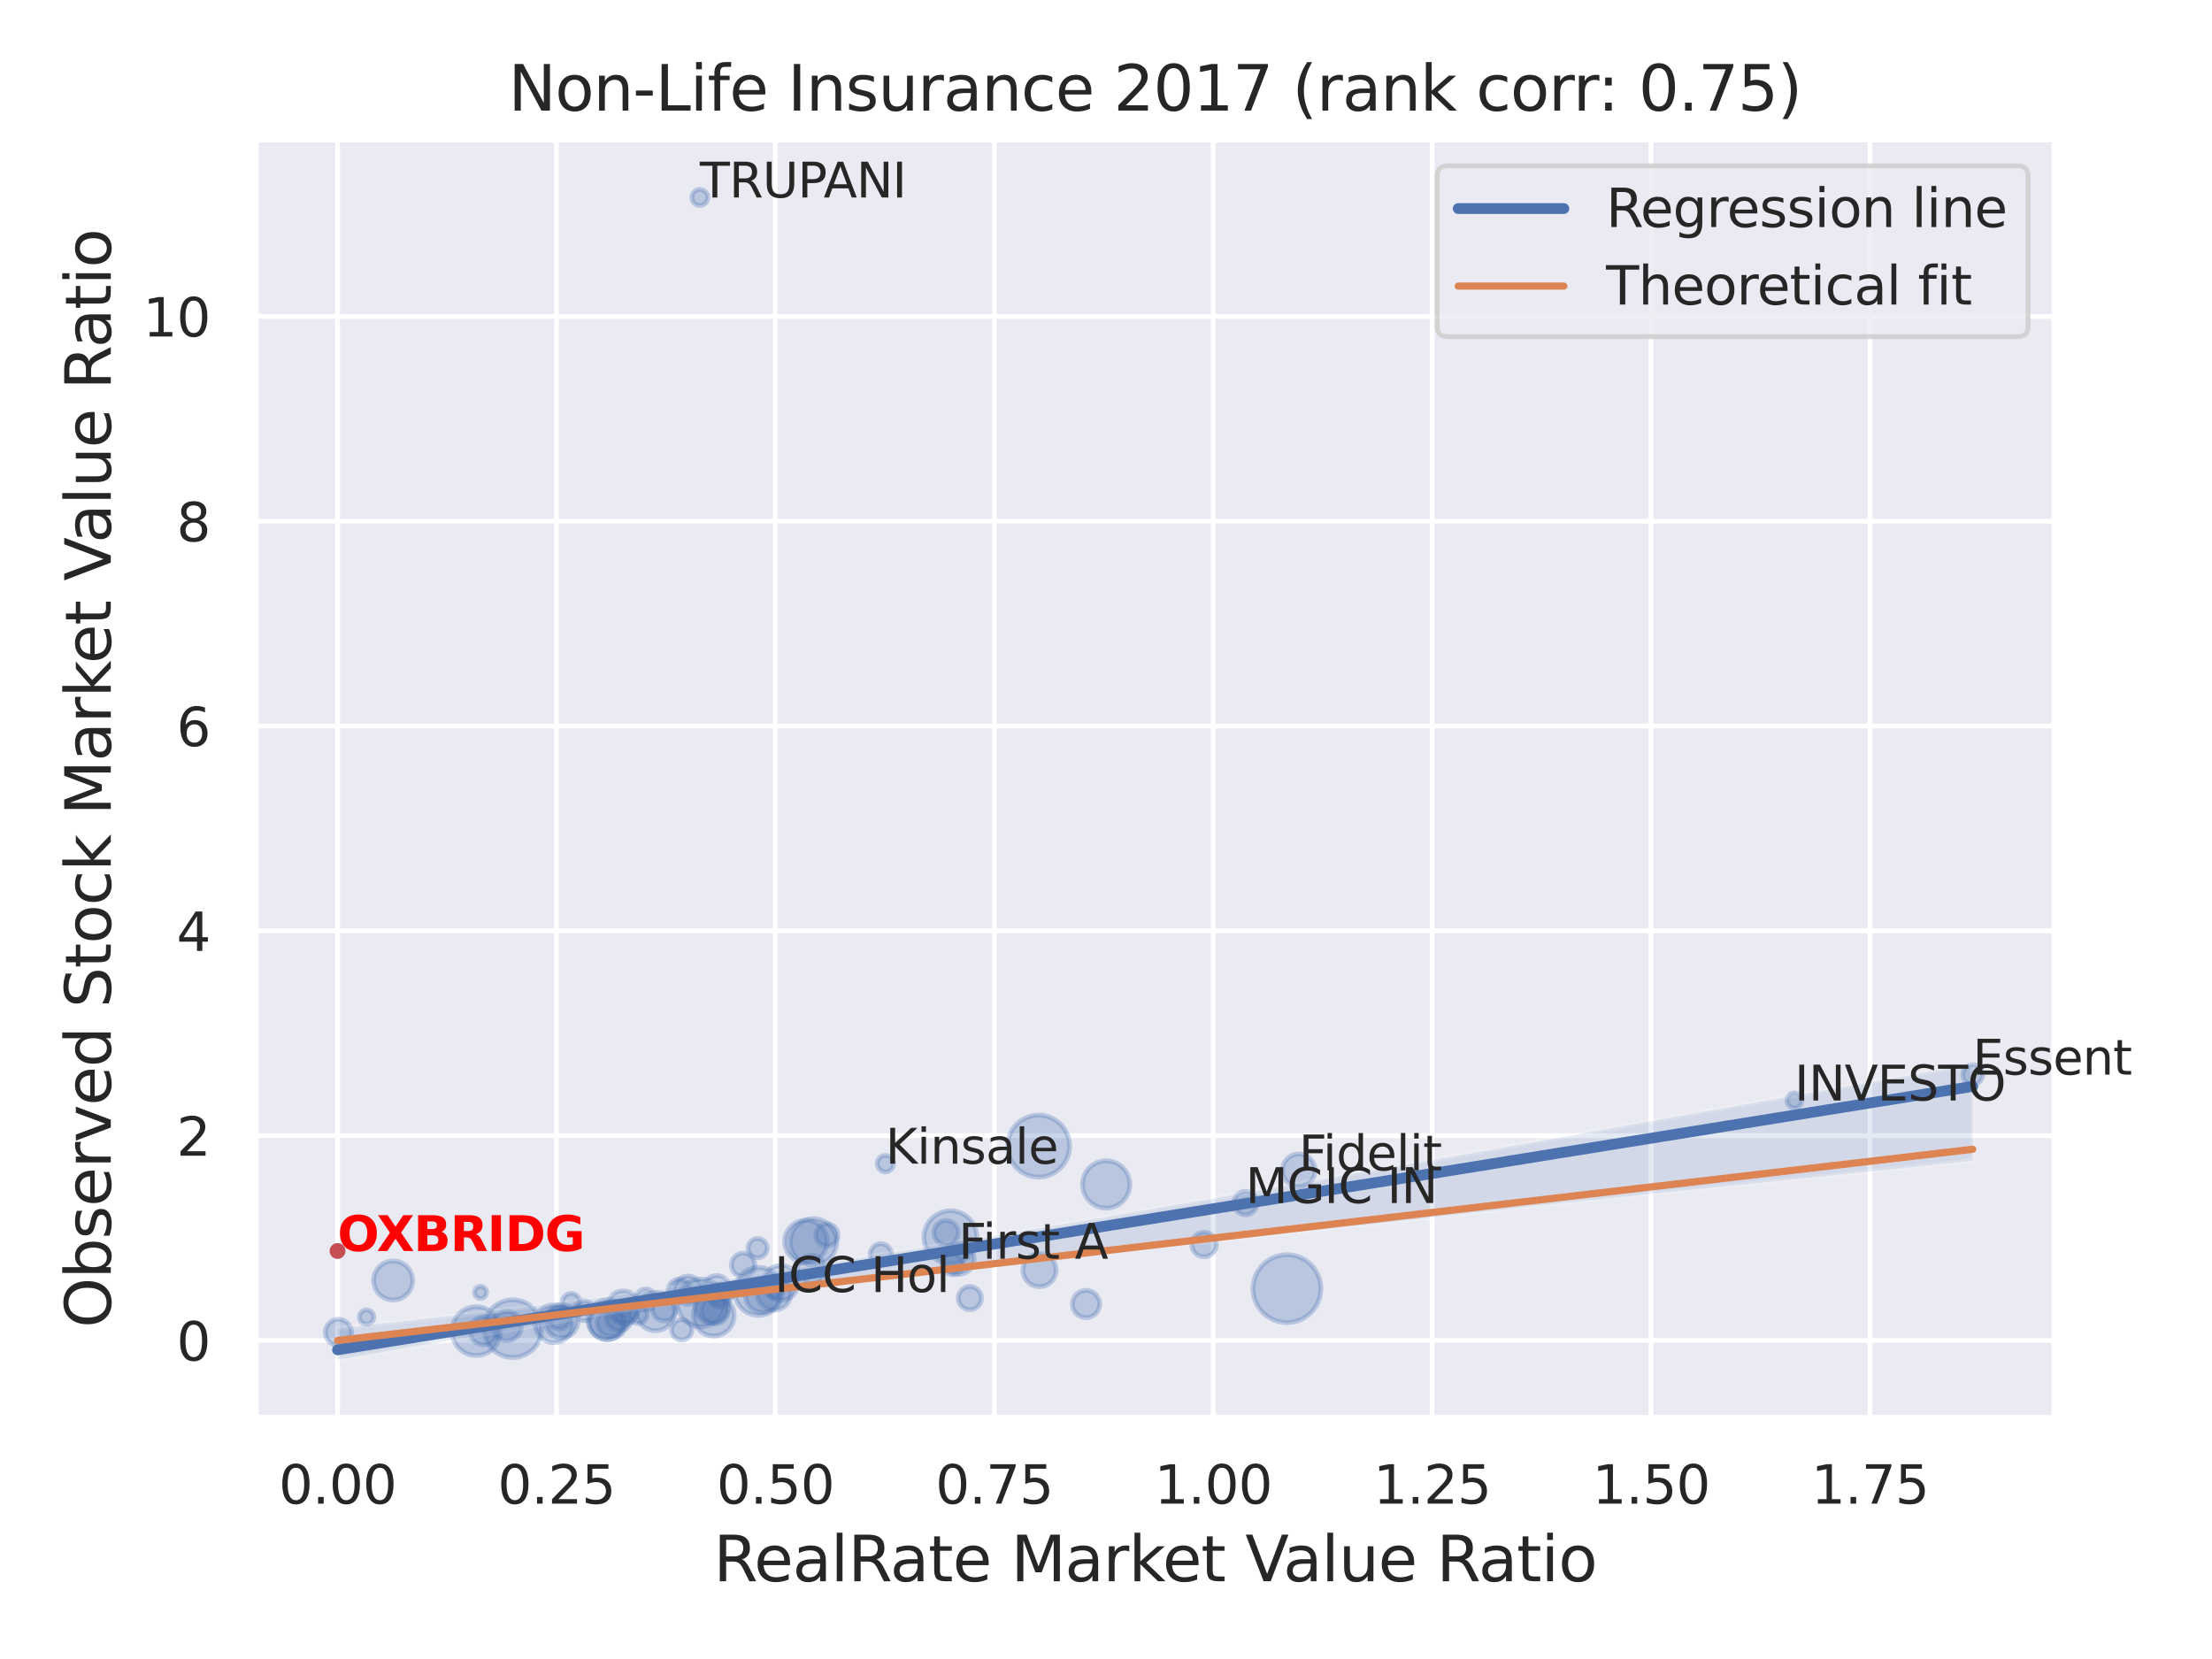 <?xml version="1.0" encoding="utf-8" standalone="no"?>
<!DOCTYPE svg PUBLIC "-//W3C//DTD SVG 1.1//EN"
  "http://www.w3.org/Graphics/SVG/1.1/DTD/svg11.dtd">
<svg xmlns:xlink="http://www.w3.org/1999/xlink" width="460.8pt" height="345.6pt" viewBox="0 0 460.8 345.6" xmlns="http://www.w3.org/2000/svg" version="1.1">
 <defs>
  <style type="text/css">*{stroke-linejoin: round; stroke-linecap: butt}</style>
 </defs>
 <g id="figure_1">
  <g id="patch_1">
   <path d="M 0 345.6 
L 460.8 345.6 
L 460.8 0 
L 0 0 
z
" style="fill: #ffffff"/>
  </g>
  <g id="axes_1">
   <g id="patch_2">
    <path d="M 53.28 295.38 
L 427.983 295.38 
L 427.983 29.04 
L 53.28 29.04 
z
" style="fill: #eaeaf2"/>
   </g>
   <g id="matplotlib.axis_1">
    <g id="xtick_1">
     <g id="line2d_1">
      <path d="M 70.312 295.38 
L 70.312 29.04 
" clip-path="url(#pf4f8354e6e)" style="fill: none; stroke: #ffffff; stroke-linecap: round"/>
     </g>
     <g id="text_1">
      <!-- 0.00 -->
      <g style="fill: #262626" transform="translate(58.066 313.238) scale(0.11 -0.11)">
       <defs>
        <path id="DejaVuSans-30" d="M 2034 4250 
Q 1547 4250 1301 3770 
Q 1056 3291 1056 2328 
Q 1056 1369 1301 889 
Q 1547 409 2034 409 
Q 2525 409 2770 889 
Q 3016 1369 3016 2328 
Q 3016 3291 2770 3770 
Q 2525 4250 2034 4250 
z
M 2034 4750 
Q 2819 4750 3233 4129 
Q 3647 3509 3647 2328 
Q 3647 1150 3233 529 
Q 2819 -91 2034 -91 
Q 1250 -91 836 529 
Q 422 1150 422 2328 
Q 422 3509 836 4129 
Q 1250 4750 2034 4750 
z
" transform="scale(0.016)"/>
        <path id="DejaVuSans-2e" d="M 684 794 
L 1344 794 
L 1344 0 
L 684 0 
L 684 794 
z
" transform="scale(0.016)"/>
       </defs>
       <use xlink:href="#DejaVuSans-30"/>
       <use xlink:href="#DejaVuSans-2e" x="63.623"/>
       <use xlink:href="#DejaVuSans-30" x="95.41"/>
       <use xlink:href="#DejaVuSans-30" x="159.033"/>
      </g>
     </g>
    </g>
    <g id="xtick_2">
     <g id="line2d_2">
      <path d="M 115.917 295.38 
L 115.917 29.04 
" clip-path="url(#pf4f8354e6e)" style="fill: none; stroke: #ffffff; stroke-linecap: round"/>
     </g>
     <g id="text_2">
      <!-- 0.25 -->
      <g style="fill: #262626" transform="translate(103.671 313.238) scale(0.11 -0.11)">
       <defs>
        <path id="DejaVuSans-32" d="M 1228 531 
L 3431 531 
L 3431 0 
L 469 0 
L 469 531 
Q 828 903 1448 1529 
Q 2069 2156 2228 2338 
Q 2531 2678 2651 2914 
Q 2772 3150 2772 3378 
Q 2772 3750 2511 3984 
Q 2250 4219 1831 4219 
Q 1534 4219 1204 4116 
Q 875 4013 500 3803 
L 500 4441 
Q 881 4594 1212 4672 
Q 1544 4750 1819 4750 
Q 2544 4750 2975 4387 
Q 3406 4025 3406 3419 
Q 3406 3131 3298 2873 
Q 3191 2616 2906 2266 
Q 2828 2175 2409 1742 
Q 1991 1309 1228 531 
z
" transform="scale(0.016)"/>
        <path id="DejaVuSans-35" d="M 691 4666 
L 3169 4666 
L 3169 4134 
L 1269 4134 
L 1269 2991 
Q 1406 3038 1543 3061 
Q 1681 3084 1819 3084 
Q 2600 3084 3056 2656 
Q 3513 2228 3513 1497 
Q 3513 744 3044 326 
Q 2575 -91 1722 -91 
Q 1428 -91 1123 -41 
Q 819 9 494 109 
L 494 744 
Q 775 591 1075 516 
Q 1375 441 1709 441 
Q 2250 441 2565 725 
Q 2881 1009 2881 1497 
Q 2881 1984 2565 2268 
Q 2250 2553 1709 2553 
Q 1456 2553 1204 2497 
Q 953 2441 691 2322 
L 691 4666 
z
" transform="scale(0.016)"/>
       </defs>
       <use xlink:href="#DejaVuSans-30"/>
       <use xlink:href="#DejaVuSans-2e" x="63.623"/>
       <use xlink:href="#DejaVuSans-32" x="95.41"/>
       <use xlink:href="#DejaVuSans-35" x="159.033"/>
      </g>
     </g>
    </g>
    <g id="xtick_3">
     <g id="line2d_3">
      <path d="M 161.521 295.38 
L 161.521 29.04 
" clip-path="url(#pf4f8354e6e)" style="fill: none; stroke: #ffffff; stroke-linecap: round"/>
     </g>
     <g id="text_3">
      <!-- 0.50 -->
      <g style="fill: #262626" transform="translate(149.275 313.238) scale(0.11 -0.11)">
       <use xlink:href="#DejaVuSans-30"/>
       <use xlink:href="#DejaVuSans-2e" x="63.623"/>
       <use xlink:href="#DejaVuSans-35" x="95.41"/>
       <use xlink:href="#DejaVuSans-30" x="159.033"/>
      </g>
     </g>
    </g>
    <g id="xtick_4">
     <g id="line2d_4">
      <path d="M 207.126 295.38 
L 207.126 29.04 
" clip-path="url(#pf4f8354e6e)" style="fill: none; stroke: #ffffff; stroke-linecap: round"/>
     </g>
     <g id="text_4">
      <!-- 0.75 -->
      <g style="fill: #262626" transform="translate(194.88 313.238) scale(0.11 -0.11)">
       <defs>
        <path id="DejaVuSans-37" d="M 525 4666 
L 3525 4666 
L 3525 4397 
L 1831 0 
L 1172 0 
L 2766 4134 
L 525 4134 
L 525 4666 
z
" transform="scale(0.016)"/>
       </defs>
       <use xlink:href="#DejaVuSans-30"/>
       <use xlink:href="#DejaVuSans-2e" x="63.623"/>
       <use xlink:href="#DejaVuSans-37" x="95.41"/>
       <use xlink:href="#DejaVuSans-35" x="159.033"/>
      </g>
     </g>
    </g>
    <g id="xtick_5">
     <g id="line2d_5">
      <path d="M 252.731 295.38 
L 252.731 29.04 
" clip-path="url(#pf4f8354e6e)" style="fill: none; stroke: #ffffff; stroke-linecap: round"/>
     </g>
     <g id="text_5">
      <!-- 1.00 -->
      <g style="fill: #262626" transform="translate(240.485 313.238) scale(0.11 -0.11)">
       <defs>
        <path id="DejaVuSans-31" d="M 794 531 
L 1825 531 
L 1825 4091 
L 703 3866 
L 703 4441 
L 1819 4666 
L 2450 4666 
L 2450 531 
L 3481 531 
L 3481 0 
L 794 0 
L 794 531 
z
" transform="scale(0.016)"/>
       </defs>
       <use xlink:href="#DejaVuSans-31"/>
       <use xlink:href="#DejaVuSans-2e" x="63.623"/>
       <use xlink:href="#DejaVuSans-30" x="95.41"/>
       <use xlink:href="#DejaVuSans-30" x="159.033"/>
      </g>
     </g>
    </g>
    <g id="xtick_6">
     <g id="line2d_6">
      <path d="M 298.335 295.38 
L 298.335 29.04 
" clip-path="url(#pf4f8354e6e)" style="fill: none; stroke: #ffffff; stroke-linecap: round"/>
     </g>
     <g id="text_6">
      <!-- 1.25 -->
      <g style="fill: #262626" transform="translate(286.089 313.238) scale(0.11 -0.11)">
       <use xlink:href="#DejaVuSans-31"/>
       <use xlink:href="#DejaVuSans-2e" x="63.623"/>
       <use xlink:href="#DejaVuSans-32" x="95.41"/>
       <use xlink:href="#DejaVuSans-35" x="159.033"/>
      </g>
     </g>
    </g>
    <g id="xtick_7">
     <g id="line2d_7">
      <path d="M 343.94 295.38 
L 343.94 29.04 
" clip-path="url(#pf4f8354e6e)" style="fill: none; stroke: #ffffff; stroke-linecap: round"/>
     </g>
     <g id="text_7">
      <!-- 1.50 -->
      <g style="fill: #262626" transform="translate(331.694 313.238) scale(0.11 -0.11)">
       <use xlink:href="#DejaVuSans-31"/>
       <use xlink:href="#DejaVuSans-2e" x="63.623"/>
       <use xlink:href="#DejaVuSans-35" x="95.41"/>
       <use xlink:href="#DejaVuSans-30" x="159.033"/>
      </g>
     </g>
    </g>
    <g id="xtick_8">
     <g id="line2d_8">
      <path d="M 389.545 295.38 
L 389.545 29.04 
" clip-path="url(#pf4f8354e6e)" style="fill: none; stroke: #ffffff; stroke-linecap: round"/>
     </g>
     <g id="text_8">
      <!-- 1.75 -->
      <g style="fill: #262626" transform="translate(377.299 313.238) scale(0.11 -0.11)">
       <use xlink:href="#DejaVuSans-31"/>
       <use xlink:href="#DejaVuSans-2e" x="63.623"/>
       <use xlink:href="#DejaVuSans-37" x="95.41"/>
       <use xlink:href="#DejaVuSans-35" x="159.033"/>
      </g>
     </g>
    </g>
    <g id="text_9">
     <!-- RealRate Market Value Ratio -->
     <g style="fill: #262626" transform="translate(148.645 329.404) scale(0.13 -0.13)">
      <defs>
       <path id="DejaVuSans-52" d="M 2841 2188 
Q 3044 2119 3236 1894 
Q 3428 1669 3622 1275 
L 4263 0 
L 3584 0 
L 2988 1197 
Q 2756 1666 2539 1819 
Q 2322 1972 1947 1972 
L 1259 1972 
L 1259 0 
L 628 0 
L 628 4666 
L 2053 4666 
Q 2853 4666 3247 4331 
Q 3641 3997 3641 3322 
Q 3641 2881 3436 2590 
Q 3231 2300 2841 2188 
z
M 1259 4147 
L 1259 2491 
L 2053 2491 
Q 2509 2491 2742 2702 
Q 2975 2913 2975 3322 
Q 2975 3731 2742 3939 
Q 2509 4147 2053 4147 
L 1259 4147 
z
" transform="scale(0.016)"/>
       <path id="DejaVuSans-65" d="M 3597 1894 
L 3597 1613 
L 953 1613 
Q 991 1019 1311 708 
Q 1631 397 2203 397 
Q 2534 397 2845 478 
Q 3156 559 3463 722 
L 3463 178 
Q 3153 47 2828 -22 
Q 2503 -91 2169 -91 
Q 1331 -91 842 396 
Q 353 884 353 1716 
Q 353 2575 817 3079 
Q 1281 3584 2069 3584 
Q 2775 3584 3186 3129 
Q 3597 2675 3597 1894 
z
M 3022 2063 
Q 3016 2534 2758 2815 
Q 2500 3097 2075 3097 
Q 1594 3097 1305 2825 
Q 1016 2553 972 2059 
L 3022 2063 
z
" transform="scale(0.016)"/>
       <path id="DejaVuSans-61" d="M 2194 1759 
Q 1497 1759 1228 1600 
Q 959 1441 959 1056 
Q 959 750 1161 570 
Q 1363 391 1709 391 
Q 2188 391 2477 730 
Q 2766 1069 2766 1631 
L 2766 1759 
L 2194 1759 
z
M 3341 1997 
L 3341 0 
L 2766 0 
L 2766 531 
Q 2569 213 2275 61 
Q 1981 -91 1556 -91 
Q 1019 -91 701 211 
Q 384 513 384 1019 
Q 384 1609 779 1909 
Q 1175 2209 1959 2209 
L 2766 2209 
L 2766 2266 
Q 2766 2663 2505 2880 
Q 2244 3097 1772 3097 
Q 1472 3097 1187 3025 
Q 903 2953 641 2809 
L 641 3341 
Q 956 3463 1253 3523 
Q 1550 3584 1831 3584 
Q 2591 3584 2966 3190 
Q 3341 2797 3341 1997 
z
" transform="scale(0.016)"/>
       <path id="DejaVuSans-6c" d="M 603 4863 
L 1178 4863 
L 1178 0 
L 603 0 
L 603 4863 
z
" transform="scale(0.016)"/>
       <path id="DejaVuSans-74" d="M 1172 4494 
L 1172 3500 
L 2356 3500 
L 2356 3053 
L 1172 3053 
L 1172 1153 
Q 1172 725 1289 603 
Q 1406 481 1766 481 
L 2356 481 
L 2356 0 
L 1766 0 
Q 1100 0 847 248 
Q 594 497 594 1153 
L 594 3053 
L 172 3053 
L 172 3500 
L 594 3500 
L 594 4494 
L 1172 4494 
z
" transform="scale(0.016)"/>
       <path id="DejaVuSans-20" transform="scale(0.016)"/>
       <path id="DejaVuSans-4d" d="M 628 4666 
L 1569 4666 
L 2759 1491 
L 3956 4666 
L 4897 4666 
L 4897 0 
L 4281 0 
L 4281 4097 
L 3078 897 
L 2444 897 
L 1241 4097 
L 1241 0 
L 628 0 
L 628 4666 
z
" transform="scale(0.016)"/>
       <path id="DejaVuSans-72" d="M 2631 2963 
Q 2534 3019 2420 3045 
Q 2306 3072 2169 3072 
Q 1681 3072 1420 2755 
Q 1159 2438 1159 1844 
L 1159 0 
L 581 0 
L 581 3500 
L 1159 3500 
L 1159 2956 
Q 1341 3275 1631 3429 
Q 1922 3584 2338 3584 
Q 2397 3584 2469 3576 
Q 2541 3569 2628 3553 
L 2631 2963 
z
" transform="scale(0.016)"/>
       <path id="DejaVuSans-6b" d="M 581 4863 
L 1159 4863 
L 1159 1991 
L 2875 3500 
L 3609 3500 
L 1753 1863 
L 3688 0 
L 2938 0 
L 1159 1709 
L 1159 0 
L 581 0 
L 581 4863 
z
" transform="scale(0.016)"/>
       <path id="DejaVuSans-56" d="M 1831 0 
L 50 4666 
L 709 4666 
L 2188 738 
L 3669 4666 
L 4325 4666 
L 2547 0 
L 1831 0 
z
" transform="scale(0.016)"/>
       <path id="DejaVuSans-75" d="M 544 1381 
L 544 3500 
L 1119 3500 
L 1119 1403 
Q 1119 906 1312 657 
Q 1506 409 1894 409 
Q 2359 409 2629 706 
Q 2900 1003 2900 1516 
L 2900 3500 
L 3475 3500 
L 3475 0 
L 2900 0 
L 2900 538 
Q 2691 219 2414 64 
Q 2138 -91 1772 -91 
Q 1169 -91 856 284 
Q 544 659 544 1381 
z
M 1991 3584 
L 1991 3584 
z
" transform="scale(0.016)"/>
       <path id="DejaVuSans-69" d="M 603 3500 
L 1178 3500 
L 1178 0 
L 603 0 
L 603 3500 
z
M 603 4863 
L 1178 4863 
L 1178 4134 
L 603 4134 
L 603 4863 
z
" transform="scale(0.016)"/>
       <path id="DejaVuSans-6f" d="M 1959 3097 
Q 1497 3097 1228 2736 
Q 959 2375 959 1747 
Q 959 1119 1226 758 
Q 1494 397 1959 397 
Q 2419 397 2687 759 
Q 2956 1122 2956 1747 
Q 2956 2369 2687 2733 
Q 2419 3097 1959 3097 
z
M 1959 3584 
Q 2709 3584 3137 3096 
Q 3566 2609 3566 1747 
Q 3566 888 3137 398 
Q 2709 -91 1959 -91 
Q 1206 -91 779 398 
Q 353 888 353 1747 
Q 353 2609 779 3096 
Q 1206 3584 1959 3584 
z
" transform="scale(0.016)"/>
      </defs>
      <use xlink:href="#DejaVuSans-52"/>
      <use xlink:href="#DejaVuSans-65" x="64.982"/>
      <use xlink:href="#DejaVuSans-61" x="126.506"/>
      <use xlink:href="#DejaVuSans-6c" x="187.785"/>
      <use xlink:href="#DejaVuSans-52" x="215.568"/>
      <use xlink:href="#DejaVuSans-61" x="282.801"/>
      <use xlink:href="#DejaVuSans-74" x="344.08"/>
      <use xlink:href="#DejaVuSans-65" x="383.289"/>
      <use xlink:href="#DejaVuSans-20" x="444.812"/>
      <use xlink:href="#DejaVuSans-4d" x="476.6"/>
      <use xlink:href="#DejaVuSans-61" x="562.879"/>
      <use xlink:href="#DejaVuSans-72" x="624.158"/>
      <use xlink:href="#DejaVuSans-6b" x="665.271"/>
      <use xlink:href="#DejaVuSans-65" x="719.557"/>
      <use xlink:href="#DejaVuSans-74" x="781.08"/>
      <use xlink:href="#DejaVuSans-20" x="820.289"/>
      <use xlink:href="#DejaVuSans-56" x="852.076"/>
      <use xlink:href="#DejaVuSans-61" x="912.734"/>
      <use xlink:href="#DejaVuSans-6c" x="974.014"/>
      <use xlink:href="#DejaVuSans-75" x="1001.797"/>
      <use xlink:href="#DejaVuSans-65" x="1065.176"/>
      <use xlink:href="#DejaVuSans-20" x="1126.699"/>
      <use xlink:href="#DejaVuSans-52" x="1158.486"/>
      <use xlink:href="#DejaVuSans-61" x="1225.719"/>
      <use xlink:href="#DejaVuSans-74" x="1286.998"/>
      <use xlink:href="#DejaVuSans-69" x="1326.207"/>
      <use xlink:href="#DejaVuSans-6f" x="1353.99"/>
     </g>
    </g>
   </g>
   <g id="matplotlib.axis_2">
    <g id="ytick_1">
     <g id="line2d_9">
      <path d="M 53.28 279.248 
L 427.983 279.248 
" clip-path="url(#pf4f8354e6e)" style="fill: none; stroke: #ffffff; stroke-linecap: round"/>
     </g>
     <g id="text_10">
      <!-- 0 -->
      <g style="fill: #262626" transform="translate(36.781 283.427) scale(0.11 -0.11)">
       <use xlink:href="#DejaVuSans-30"/>
      </g>
     </g>
    </g>
    <g id="ytick_2">
     <g id="line2d_10">
      <path d="M 53.28 236.582 
L 427.983 236.582 
" clip-path="url(#pf4f8354e6e)" style="fill: none; stroke: #ffffff; stroke-linecap: round"/>
     </g>
     <g id="text_11">
      <!-- 2 -->
      <g style="fill: #262626" transform="translate(36.781 240.761) scale(0.11 -0.11)">
       <use xlink:href="#DejaVuSans-32"/>
      </g>
     </g>
    </g>
    <g id="ytick_3">
     <g id="line2d_11">
      <path d="M 53.28 193.916 
L 427.983 193.916 
" clip-path="url(#pf4f8354e6e)" style="fill: none; stroke: #ffffff; stroke-linecap: round"/>
     </g>
     <g id="text_12">
      <!-- 4 -->
      <g style="fill: #262626" transform="translate(36.781 198.096) scale(0.11 -0.11)">
       <defs>
        <path id="DejaVuSans-34" d="M 2419 4116 
L 825 1625 
L 2419 1625 
L 2419 4116 
z
M 2253 4666 
L 3047 4666 
L 3047 1625 
L 3713 1625 
L 3713 1100 
L 3047 1100 
L 3047 0 
L 2419 0 
L 2419 1100 
L 313 1100 
L 313 1709 
L 2253 4666 
z
" transform="scale(0.016)"/>
       </defs>
       <use xlink:href="#DejaVuSans-34"/>
      </g>
     </g>
    </g>
    <g id="ytick_4">
     <g id="line2d_12">
      <path d="M 53.28 151.251 
L 427.983 151.251 
" clip-path="url(#pf4f8354e6e)" style="fill: none; stroke: #ffffff; stroke-linecap: round"/>
     </g>
     <g id="text_13">
      <!-- 6 -->
      <g style="fill: #262626" transform="translate(36.781 155.43) scale(0.11 -0.11)">
       <defs>
        <path id="DejaVuSans-36" d="M 2113 2584 
Q 1688 2584 1439 2293 
Q 1191 2003 1191 1497 
Q 1191 994 1439 701 
Q 1688 409 2113 409 
Q 2538 409 2786 701 
Q 3034 994 3034 1497 
Q 3034 2003 2786 2293 
Q 2538 2584 2113 2584 
z
M 3366 4563 
L 3366 3988 
Q 3128 4100 2886 4159 
Q 2644 4219 2406 4219 
Q 1781 4219 1451 3797 
Q 1122 3375 1075 2522 
Q 1259 2794 1537 2939 
Q 1816 3084 2150 3084 
Q 2853 3084 3261 2657 
Q 3669 2231 3669 1497 
Q 3669 778 3244 343 
Q 2819 -91 2113 -91 
Q 1303 -91 875 529 
Q 447 1150 447 2328 
Q 447 3434 972 4092 
Q 1497 4750 2381 4750 
Q 2619 4750 2861 4703 
Q 3103 4656 3366 4563 
z
" transform="scale(0.016)"/>
       </defs>
       <use xlink:href="#DejaVuSans-36"/>
      </g>
     </g>
    </g>
    <g id="ytick_5">
     <g id="line2d_13">
      <path d="M 53.28 108.585 
L 427.983 108.585 
" clip-path="url(#pf4f8354e6e)" style="fill: none; stroke: #ffffff; stroke-linecap: round"/>
     </g>
     <g id="text_14">
      <!-- 8 -->
      <g style="fill: #262626" transform="translate(36.781 112.764) scale(0.11 -0.11)">
       <defs>
        <path id="DejaVuSans-38" d="M 2034 2216 
Q 1584 2216 1326 1975 
Q 1069 1734 1069 1313 
Q 1069 891 1326 650 
Q 1584 409 2034 409 
Q 2484 409 2743 651 
Q 3003 894 3003 1313 
Q 3003 1734 2745 1975 
Q 2488 2216 2034 2216 
z
M 1403 2484 
Q 997 2584 770 2862 
Q 544 3141 544 3541 
Q 544 4100 942 4425 
Q 1341 4750 2034 4750 
Q 2731 4750 3128 4425 
Q 3525 4100 3525 3541 
Q 3525 3141 3298 2862 
Q 3072 2584 2669 2484 
Q 3125 2378 3379 2068 
Q 3634 1759 3634 1313 
Q 3634 634 3220 271 
Q 2806 -91 2034 -91 
Q 1263 -91 848 271 
Q 434 634 434 1313 
Q 434 1759 690 2068 
Q 947 2378 1403 2484 
z
M 1172 3481 
Q 1172 3119 1398 2916 
Q 1625 2713 2034 2713 
Q 2441 2713 2670 2916 
Q 2900 3119 2900 3481 
Q 2900 3844 2670 4047 
Q 2441 4250 2034 4250 
Q 1625 4250 1398 4047 
Q 1172 3844 1172 3481 
z
" transform="scale(0.016)"/>
       </defs>
       <use xlink:href="#DejaVuSans-38"/>
      </g>
     </g>
    </g>
    <g id="ytick_6">
     <g id="line2d_14">
      <path d="M 53.28 65.92 
L 427.983 65.92 
" clip-path="url(#pf4f8354e6e)" style="fill: none; stroke: #ffffff; stroke-linecap: round"/>
     </g>
     <g id="text_15">
      <!-- 10 -->
      <g style="fill: #262626" transform="translate(29.782 70.099) scale(0.11 -0.11)">
       <use xlink:href="#DejaVuSans-31"/>
       <use xlink:href="#DejaVuSans-30" x="63.623"/>
      </g>
     </g>
    </g>
    <g id="text_16">
     <!-- Observed Stock Market Value Ratio -->
     <g style="fill: #262626" transform="translate(23.079 276.612) rotate(-90) scale(0.13 -0.13)">
      <defs>
       <path id="DejaVuSans-4f" d="M 2522 4238 
Q 1834 4238 1429 3725 
Q 1025 3213 1025 2328 
Q 1025 1447 1429 934 
Q 1834 422 2522 422 
Q 3209 422 3611 934 
Q 4013 1447 4013 2328 
Q 4013 3213 3611 3725 
Q 3209 4238 2522 4238 
z
M 2522 4750 
Q 3503 4750 4090 4092 
Q 4678 3434 4678 2328 
Q 4678 1225 4090 567 
Q 3503 -91 2522 -91 
Q 1538 -91 948 565 
Q 359 1222 359 2328 
Q 359 3434 948 4092 
Q 1538 4750 2522 4750 
z
" transform="scale(0.016)"/>
       <path id="DejaVuSans-62" d="M 3116 1747 
Q 3116 2381 2855 2742 
Q 2594 3103 2138 3103 
Q 1681 3103 1420 2742 
Q 1159 2381 1159 1747 
Q 1159 1113 1420 752 
Q 1681 391 2138 391 
Q 2594 391 2855 752 
Q 3116 1113 3116 1747 
z
M 1159 2969 
Q 1341 3281 1617 3432 
Q 1894 3584 2278 3584 
Q 2916 3584 3314 3078 
Q 3713 2572 3713 1747 
Q 3713 922 3314 415 
Q 2916 -91 2278 -91 
Q 1894 -91 1617 61 
Q 1341 213 1159 525 
L 1159 0 
L 581 0 
L 581 4863 
L 1159 4863 
L 1159 2969 
z
" transform="scale(0.016)"/>
       <path id="DejaVuSans-73" d="M 2834 3397 
L 2834 2853 
Q 2591 2978 2328 3040 
Q 2066 3103 1784 3103 
Q 1356 3103 1142 2972 
Q 928 2841 928 2578 
Q 928 2378 1081 2264 
Q 1234 2150 1697 2047 
L 1894 2003 
Q 2506 1872 2764 1633 
Q 3022 1394 3022 966 
Q 3022 478 2636 193 
Q 2250 -91 1575 -91 
Q 1294 -91 989 -36 
Q 684 19 347 128 
L 347 722 
Q 666 556 975 473 
Q 1284 391 1588 391 
Q 1994 391 2212 530 
Q 2431 669 2431 922 
Q 2431 1156 2273 1281 
Q 2116 1406 1581 1522 
L 1381 1569 
Q 847 1681 609 1914 
Q 372 2147 372 2553 
Q 372 3047 722 3315 
Q 1072 3584 1716 3584 
Q 2034 3584 2315 3537 
Q 2597 3491 2834 3397 
z
" transform="scale(0.016)"/>
       <path id="DejaVuSans-76" d="M 191 3500 
L 800 3500 
L 1894 563 
L 2988 3500 
L 3597 3500 
L 2284 0 
L 1503 0 
L 191 3500 
z
" transform="scale(0.016)"/>
       <path id="DejaVuSans-64" d="M 2906 2969 
L 2906 4863 
L 3481 4863 
L 3481 0 
L 2906 0 
L 2906 525 
Q 2725 213 2448 61 
Q 2172 -91 1784 -91 
Q 1150 -91 751 415 
Q 353 922 353 1747 
Q 353 2572 751 3078 
Q 1150 3584 1784 3584 
Q 2172 3584 2448 3432 
Q 2725 3281 2906 2969 
z
M 947 1747 
Q 947 1113 1208 752 
Q 1469 391 1925 391 
Q 2381 391 2643 752 
Q 2906 1113 2906 1747 
Q 2906 2381 2643 2742 
Q 2381 3103 1925 3103 
Q 1469 3103 1208 2742 
Q 947 2381 947 1747 
z
" transform="scale(0.016)"/>
       <path id="DejaVuSans-53" d="M 3425 4513 
L 3425 3897 
Q 3066 4069 2747 4153 
Q 2428 4238 2131 4238 
Q 1616 4238 1336 4038 
Q 1056 3838 1056 3469 
Q 1056 3159 1242 3001 
Q 1428 2844 1947 2747 
L 2328 2669 
Q 3034 2534 3370 2195 
Q 3706 1856 3706 1288 
Q 3706 609 3251 259 
Q 2797 -91 1919 -91 
Q 1588 -91 1214 -16 
Q 841 59 441 206 
L 441 856 
Q 825 641 1194 531 
Q 1563 422 1919 422 
Q 2459 422 2753 634 
Q 3047 847 3047 1241 
Q 3047 1584 2836 1778 
Q 2625 1972 2144 2069 
L 1759 2144 
Q 1053 2284 737 2584 
Q 422 2884 422 3419 
Q 422 4038 858 4394 
Q 1294 4750 2059 4750 
Q 2388 4750 2728 4690 
Q 3069 4631 3425 4513 
z
" transform="scale(0.016)"/>
       <path id="DejaVuSans-63" d="M 3122 3366 
L 3122 2828 
Q 2878 2963 2633 3030 
Q 2388 3097 2138 3097 
Q 1578 3097 1268 2742 
Q 959 2388 959 1747 
Q 959 1106 1268 751 
Q 1578 397 2138 397 
Q 2388 397 2633 464 
Q 2878 531 3122 666 
L 3122 134 
Q 2881 22 2623 -34 
Q 2366 -91 2075 -91 
Q 1284 -91 818 406 
Q 353 903 353 1747 
Q 353 2603 823 3093 
Q 1294 3584 2113 3584 
Q 2378 3584 2631 3529 
Q 2884 3475 3122 3366 
z
" transform="scale(0.016)"/>
      </defs>
      <use xlink:href="#DejaVuSans-4f"/>
      <use xlink:href="#DejaVuSans-62" x="78.711"/>
      <use xlink:href="#DejaVuSans-73" x="142.188"/>
      <use xlink:href="#DejaVuSans-65" x="194.287"/>
      <use xlink:href="#DejaVuSans-72" x="255.811"/>
      <use xlink:href="#DejaVuSans-76" x="296.924"/>
      <use xlink:href="#DejaVuSans-65" x="356.104"/>
      <use xlink:href="#DejaVuSans-64" x="417.627"/>
      <use xlink:href="#DejaVuSans-20" x="481.104"/>
      <use xlink:href="#DejaVuSans-53" x="512.891"/>
      <use xlink:href="#DejaVuSans-74" x="576.367"/>
      <use xlink:href="#DejaVuSans-6f" x="615.576"/>
      <use xlink:href="#DejaVuSans-63" x="676.758"/>
      <use xlink:href="#DejaVuSans-6b" x="731.738"/>
      <use xlink:href="#DejaVuSans-20" x="789.648"/>
      <use xlink:href="#DejaVuSans-4d" x="821.436"/>
      <use xlink:href="#DejaVuSans-61" x="907.715"/>
      <use xlink:href="#DejaVuSans-72" x="968.994"/>
      <use xlink:href="#DejaVuSans-6b" x="1010.107"/>
      <use xlink:href="#DejaVuSans-65" x="1064.393"/>
      <use xlink:href="#DejaVuSans-74" x="1125.916"/>
      <use xlink:href="#DejaVuSans-20" x="1165.125"/>
      <use xlink:href="#DejaVuSans-56" x="1196.912"/>
      <use xlink:href="#DejaVuSans-61" x="1257.57"/>
      <use xlink:href="#DejaVuSans-6c" x="1318.85"/>
      <use xlink:href="#DejaVuSans-75" x="1346.633"/>
      <use xlink:href="#DejaVuSans-65" x="1410.012"/>
      <use xlink:href="#DejaVuSans-20" x="1471.535"/>
      <use xlink:href="#DejaVuSans-52" x="1503.322"/>
      <use xlink:href="#DejaVuSans-61" x="1570.555"/>
      <use xlink:href="#DejaVuSans-74" x="1631.834"/>
      <use xlink:href="#DejaVuSans-69" x="1671.043"/>
      <use xlink:href="#DejaVuSans-6f" x="1698.826"/>
     </g>
    </g>
   </g>
   <g id="PathCollection_1">
    <path d="M 106.818 282.799 
C 108.413 282.799 109.943 282.165 111.071 281.037 
C 112.199 279.909 112.833 278.378 112.833 276.783 
C 112.833 275.188 112.199 273.657 111.071 272.529 
C 109.943 271.401 108.413 270.767 106.818 270.767 
C 105.222 270.767 103.692 271.401 102.564 272.529 
C 101.436 273.657 100.802 275.188 100.802 276.783 
C 100.802 278.378 101.436 279.909 102.564 281.037 
C 103.692 282.165 105.222 282.799 106.818 282.799 
z
" clip-path="url(#pf4f8354e6e)" style="fill: #4c72b0; fill-opacity: 0.3; stroke: #4c72b0; stroke-opacity: 0.3"/>
    <path d="M 126.605 279.018 
C 127.702 279.018 128.754 278.582 129.529 277.806 
C 130.305 277.031 130.741 275.979 130.741 274.882 
C 130.741 273.786 130.305 272.734 129.529 271.959 
C 128.754 271.183 127.702 270.747 126.605 270.747 
C 125.509 270.747 124.457 271.183 123.682 271.959 
C 122.906 272.734 122.47 273.786 122.47 274.882 
C 122.47 275.979 122.906 277.031 123.682 277.806 
C 124.457 278.582 125.509 279.018 126.605 279.018 
z
" clip-path="url(#pf4f8354e6e)" style="fill: #4c72b0; fill-opacity: 0.3; stroke: #4c72b0; stroke-opacity: 0.3"/>
    <path d="M 216.549 268.041 
C 217.465 268.041 218.344 267.677 218.992 267.029 
C 219.64 266.381 220.004 265.502 220.004 264.585 
C 220.004 263.669 219.64 262.79 218.992 262.142 
C 218.344 261.494 217.465 261.13 216.549 261.13 
C 215.632 261.13 214.753 261.494 214.105 262.142 
C 213.457 262.79 213.093 263.669 213.093 264.585 
C 213.093 265.502 213.457 266.381 214.105 267.029 
C 214.753 267.677 215.632 268.041 216.549 268.041 
z
" clip-path="url(#pf4f8354e6e)" style="fill: #4c72b0; fill-opacity: 0.3; stroke: #4c72b0; stroke-opacity: 0.3"/>
    <path d="M 136.545 277.213 
C 137.606 277.213 138.624 276.791 139.374 276.041 
C 140.125 275.29 140.546 274.272 140.546 273.211 
C 140.546 272.15 140.125 271.132 139.374 270.382 
C 138.624 269.631 137.606 269.209 136.545 269.209 
C 135.484 269.209 134.466 269.631 133.715 270.382 
C 132.965 271.132 132.543 272.15 132.543 273.211 
C 132.543 274.272 132.965 275.29 133.715 276.041 
C 134.466 276.791 135.484 277.213 136.545 277.213 
z
" clip-path="url(#pf4f8354e6e)" style="fill: #4c72b0; fill-opacity: 0.3; stroke: #4c72b0; stroke-opacity: 0.3"/>
    <path d="M 230.433 251.675 
C 231.741 251.675 232.996 251.155 233.921 250.23 
C 234.846 249.305 235.366 248.05 235.366 246.742 
C 235.366 245.434 234.846 244.179 233.921 243.254 
C 232.996 242.329 231.741 241.809 230.433 241.809 
C 229.124 241.809 227.87 242.329 226.945 243.254 
C 226.019 244.179 225.5 245.434 225.5 246.742 
C 225.5 248.05 226.019 249.305 226.945 250.23 
C 227.87 251.155 229.124 251.675 230.433 251.675 
z
" clip-path="url(#pf4f8354e6e)" style="fill: #4c72b0; fill-opacity: 0.3; stroke: #4c72b0; stroke-opacity: 0.3"/>
    <path d="M 148.687 278.315 
C 149.818 278.315 150.902 277.866 151.702 277.066 
C 152.501 276.267 152.951 275.182 152.951 274.051 
C 152.951 272.921 152.501 271.836 151.702 271.036 
C 150.902 270.237 149.818 269.788 148.687 269.788 
C 147.556 269.788 146.472 270.237 145.672 271.036 
C 144.873 271.836 144.423 272.921 144.423 274.051 
C 144.423 275.182 144.873 276.267 145.672 277.066 
C 146.472 277.866 147.556 278.315 148.687 278.315 
z
" clip-path="url(#pf4f8354e6e)" style="fill: #4c72b0; fill-opacity: 0.3; stroke: #4c72b0; stroke-opacity: 0.3"/>
    <path d="M 169.093 267.416 
C 169.87 267.416 170.616 267.108 171.166 266.558 
C 171.715 266.008 172.024 265.262 172.024 264.485 
C 172.024 263.708 171.715 262.962 171.166 262.412 
C 170.616 261.863 169.87 261.554 169.093 261.554 
C 168.315 261.554 167.57 261.863 167.02 262.412 
C 166.47 262.962 166.161 263.708 166.161 264.485 
C 166.161 265.262 166.47 266.008 167.02 266.558 
C 167.57 267.108 168.315 267.416 169.093 267.416 
z
" clip-path="url(#pf4f8354e6e)" style="fill: #4c72b0; fill-opacity: 0.3; stroke: #4c72b0; stroke-opacity: 0.3"/>
    <path d="M 148.282 275.621 
C 149.199 275.621 150.078 275.257 150.726 274.609 
C 151.374 273.961 151.738 273.082 151.738 272.165 
C 151.738 271.248 151.374 270.369 150.726 269.721 
C 150.078 269.073 149.199 268.709 148.282 268.709 
C 147.365 268.709 146.486 269.073 145.838 269.721 
C 145.19 270.369 144.826 271.248 144.826 272.165 
C 144.826 273.082 145.19 273.961 145.838 274.609 
C 146.486 275.257 147.365 275.621 148.282 275.621 
z
" clip-path="url(#pf4f8354e6e)" style="fill: #4c72b0; fill-opacity: 0.3; stroke: #4c72b0; stroke-opacity: 0.3"/>
    <path d="M 167.893 263.055 
C 169.068 263.055 170.196 262.588 171.027 261.757 
C 171.858 260.926 172.325 259.799 172.325 258.624 
C 172.325 257.449 171.858 256.321 171.027 255.49 
C 170.196 254.659 169.068 254.192 167.893 254.192 
C 166.718 254.192 165.591 254.659 164.76 255.49 
C 163.929 256.321 163.462 257.449 163.462 258.624 
C 163.462 259.799 163.929 260.926 164.76 261.757 
C 165.591 262.588 166.718 263.055 167.893 263.055 
z
" clip-path="url(#pf4f8354e6e)" style="fill: #4c72b0; fill-opacity: 0.3; stroke: #4c72b0; stroke-opacity: 0.3"/>
    <path d="M 172.259 259.574 
C 172.874 259.574 173.465 259.33 173.901 258.894 
C 174.336 258.459 174.581 257.868 174.581 257.252 
C 174.581 256.636 174.336 256.045 173.901 255.61 
C 173.465 255.174 172.874 254.929 172.259 254.929 
C 171.643 254.929 171.052 255.174 170.616 255.61 
C 170.181 256.045 169.936 256.636 169.936 257.252 
C 169.936 257.868 170.181 258.459 170.616 258.894 
C 171.052 259.33 171.643 259.574 172.259 259.574 
z
" clip-path="url(#pf4f8354e6e)" style="fill: #4c72b0; fill-opacity: 0.3; stroke: #4c72b0; stroke-opacity: 0.3"/>
    <path d="M 250.83 261.807 
C 251.511 261.807 252.164 261.536 252.646 261.055 
C 253.127 260.573 253.398 259.92 253.398 259.239 
C 253.398 258.558 253.127 257.905 252.646 257.424 
C 252.164 256.942 251.511 256.672 250.83 256.672 
C 250.15 256.672 249.496 256.942 249.015 257.424 
C 248.534 257.905 248.263 258.558 248.263 259.239 
C 248.263 259.92 248.534 260.573 249.015 261.055 
C 249.496 261.536 250.15 261.807 250.83 261.807 
z
" clip-path="url(#pf4f8354e6e)" style="fill: #4c72b0; fill-opacity: 0.3; stroke: #4c72b0; stroke-opacity: 0.3"/>
    <path d="M 100.116 270.506 
C 100.451 270.506 100.772 270.373 101.009 270.137 
C 101.246 269.9 101.379 269.578 101.379 269.244 
C 101.379 268.909 101.246 268.587 101.009 268.351 
C 100.772 268.114 100.451 267.981 100.116 267.981 
C 99.781 267.981 99.46 268.114 99.223 268.351 
C 98.986 268.587 98.853 268.909 98.853 269.244 
C 98.853 269.578 98.986 269.9 99.223 270.137 
C 99.46 270.373 99.781 270.506 100.116 270.506 
z
" clip-path="url(#pf4f8354e6e)" style="fill: #4c72b0; fill-opacity: 0.3; stroke: #4c72b0; stroke-opacity: 0.3"/>
    <path d="M 138.385 275.182 
C 139.043 275.182 139.675 274.921 140.14 274.455 
C 140.606 273.99 140.867 273.358 140.867 272.7 
C 140.867 272.042 140.606 271.41 140.14 270.945 
C 139.675 270.479 139.043 270.218 138.385 270.218 
C 137.727 270.218 137.095 270.479 136.63 270.945 
C 136.164 271.41 135.903 272.042 135.903 272.7 
C 135.903 273.358 136.164 273.99 136.63 274.455 
C 137.095 274.921 137.727 275.182 138.385 275.182 
z
" clip-path="url(#pf4f8354e6e)" style="fill: #4c72b0; fill-opacity: 0.3; stroke: #4c72b0; stroke-opacity: 0.3"/>
    <path d="M 149.267 271.466 
C 150.028 271.466 150.758 271.164 151.296 270.626 
C 151.834 270.088 152.136 269.358 152.136 268.597 
C 152.136 267.835 151.834 267.105 151.296 266.567 
C 150.758 266.029 150.028 265.727 149.267 265.727 
C 148.506 265.727 147.776 266.029 147.237 266.567 
C 146.699 267.105 146.397 267.835 146.397 268.597 
C 146.397 269.358 146.699 270.088 147.237 270.626 
C 147.776 271.164 148.506 271.466 149.267 271.466 
z
" clip-path="url(#pf4f8354e6e)" style="fill: #4c72b0; fill-opacity: 0.3; stroke: #4c72b0; stroke-opacity: 0.3"/>
    <path d="M 373.821 230.821 
C 374.236 230.821 374.635 230.656 374.929 230.362 
C 375.223 230.068 375.388 229.669 375.388 229.253 
C 375.388 228.838 375.223 228.439 374.929 228.145 
C 374.635 227.851 374.236 227.686 373.821 227.686 
C 373.405 227.686 373.006 227.851 372.712 228.145 
C 372.419 228.439 372.253 228.838 372.253 229.253 
C 372.253 229.669 372.419 230.068 372.712 230.362 
C 373.006 230.656 373.405 230.821 373.821 230.821 
z
" clip-path="url(#pf4f8354e6e)" style="fill: #4c72b0; fill-opacity: 0.3; stroke: #4c72b0; stroke-opacity: 0.3"/>
    <path d="M 216.366 245.212 
C 218.079 245.212 219.721 244.531 220.932 243.32 
C 222.143 242.109 222.824 240.467 222.824 238.754 
C 222.824 237.041 222.143 235.399 220.932 234.188 
C 219.721 232.977 218.079 232.296 216.366 232.296 
C 214.653 232.296 213.011 232.977 211.8 234.188 
C 210.589 235.399 209.908 237.041 209.908 238.754 
C 209.908 240.467 210.589 242.109 211.8 243.32 
C 213.011 244.531 214.653 245.212 216.366 245.212 
z
" clip-path="url(#pf4f8354e6e)" style="fill: #4c72b0; fill-opacity: 0.3; stroke: #4c72b0; stroke-opacity: 0.3"/>
    <path d="M 130.284 275.875 
C 130.873 275.875 131.438 275.641 131.855 275.225 
C 132.272 274.808 132.506 274.242 132.506 273.653 
C 132.506 273.064 132.272 272.498 131.855 272.082 
C 131.438 271.665 130.873 271.431 130.284 271.431 
C 129.694 271.431 129.129 271.665 128.712 272.082 
C 128.295 272.498 128.061 273.064 128.061 273.653 
C 128.061 274.242 128.295 274.808 128.712 275.225 
C 129.129 275.641 129.694 275.875 130.284 275.875 
z
" clip-path="url(#pf4f8354e6e)" style="fill: #4c72b0; fill-opacity: 0.3; stroke: #4c72b0; stroke-opacity: 0.3"/>
    <path d="M 70.511 280.289 
C 71.236 280.289 71.932 280.001 72.445 279.488 
C 72.958 278.975 73.246 278.28 73.246 277.554 
C 73.246 276.829 72.958 276.134 72.445 275.621 
C 71.932 275.108 71.236 274.82 70.511 274.82 
C 69.786 274.82 69.09 275.108 68.577 275.621 
C 68.065 276.134 67.777 276.829 67.777 277.554 
C 67.777 278.28 68.065 278.975 68.577 279.488 
C 69.09 280.001 69.786 280.289 70.511 280.289 
z
" clip-path="url(#pf4f8354e6e)" style="fill: #4c72b0; fill-opacity: 0.3; stroke: #4c72b0; stroke-opacity: 0.3"/>
    <path d="M 127.206 278.375 
C 127.949 278.375 128.662 278.08 129.187 277.555 
C 129.713 277.029 130.008 276.316 130.008 275.573 
C 130.008 274.83 129.713 274.117 129.187 273.592 
C 128.662 273.066 127.949 272.771 127.206 272.771 
C 126.463 272.771 125.75 273.066 125.224 273.592 
C 124.699 274.117 124.404 274.83 124.404 275.573 
C 124.404 276.316 124.699 277.029 125.224 277.555 
C 125.75 278.08 126.463 278.375 127.206 278.375 
z
" clip-path="url(#pf4f8354e6e)" style="fill: #4c72b0; fill-opacity: 0.3; stroke: #4c72b0; stroke-opacity: 0.3"/>
    <path d="M 143.326 271.701 
C 144.105 271.701 144.851 271.392 145.402 270.841 
C 145.953 270.291 146.262 269.544 146.262 268.765 
C 146.262 267.987 145.953 267.24 145.402 266.689 
C 144.851 266.139 144.105 265.83 143.326 265.83 
C 142.547 265.83 141.801 266.139 141.25 266.689 
C 140.7 267.24 140.39 267.987 140.39 268.765 
C 140.39 269.544 140.7 270.291 141.25 270.841 
C 141.801 271.392 142.547 271.701 143.326 271.701 
z
" clip-path="url(#pf4f8354e6e)" style="fill: #4c72b0; fill-opacity: 0.3; stroke: #4c72b0; stroke-opacity: 0.3"/>
    <path d="M 99.221 282.372 
C 100.569 282.372 101.861 281.837 102.814 280.884 
C 103.766 279.931 104.302 278.639 104.302 277.291 
C 104.302 275.944 103.766 274.652 102.814 273.699 
C 101.861 272.746 100.569 272.211 99.221 272.211 
C 97.874 272.211 96.581 272.746 95.629 273.699 
C 94.676 274.652 94.141 275.944 94.141 277.291 
C 94.141 278.639 94.676 279.931 95.629 280.884 
C 96.581 281.837 97.874 282.372 99.221 282.372 
z
" clip-path="url(#pf4f8354e6e)" style="fill: #4c72b0; fill-opacity: 0.3; stroke: #4c72b0; stroke-opacity: 0.3"/>
    <path d="M 259.466 253.067 
C 260.116 253.067 260.74 252.808 261.2 252.348 
C 261.66 251.888 261.919 251.264 261.919 250.613 
C 261.919 249.963 261.66 249.339 261.2 248.879 
C 260.74 248.419 260.116 248.16 259.466 248.16 
C 258.815 248.16 258.191 248.419 257.731 248.879 
C 257.271 249.339 257.012 249.963 257.012 250.613 
C 257.012 251.264 257.271 251.888 257.731 252.348 
C 258.191 252.808 258.815 253.067 259.466 253.067 
z
" clip-path="url(#pf4f8354e6e)" style="fill: #4c72b0; fill-opacity: 0.3; stroke: #4c72b0; stroke-opacity: 0.3"/>
    <path d="M 197.099 259.35 
C 197.777 259.35 198.427 259.081 198.905 258.602 
C 199.384 258.123 199.654 257.473 199.654 256.796 
C 199.654 256.118 199.384 255.469 198.905 254.99 
C 198.427 254.511 197.777 254.241 197.099 254.241 
C 196.422 254.241 195.772 254.511 195.293 254.99 
C 194.814 255.469 194.545 256.118 194.545 256.796 
C 194.545 257.473 194.814 258.123 195.293 258.602 
C 195.772 259.081 196.422 259.35 197.099 259.35 
z
" clip-path="url(#pf4f8354e6e)" style="fill: #4c72b0; fill-opacity: 0.3; stroke: #4c72b0; stroke-opacity: 0.3"/>
    <path d="M 198.436 265.575 
C 199.015 265.575 199.569 265.345 199.978 264.936 
C 200.387 264.527 200.616 263.973 200.616 263.394 
C 200.616 262.816 200.387 262.262 199.978 261.853 
C 199.569 261.444 199.015 261.214 198.436 261.214 
C 197.858 261.214 197.304 261.444 196.895 261.853 
C 196.486 262.262 196.256 262.816 196.256 263.394 
C 196.256 263.973 196.486 264.527 196.895 264.936 
C 197.304 265.345 197.858 265.575 198.436 265.575 
z
" clip-path="url(#pf4f8354e6e)" style="fill: #4c72b0; fill-opacity: 0.3; stroke: #4c72b0; stroke-opacity: 0.3"/>
    <path d="M 158.035 274.019 
C 159.361 274.019 160.634 273.492 161.571 272.554 
C 162.509 271.616 163.036 270.344 163.036 269.018 
C 163.036 267.691 162.509 266.419 161.571 265.481 
C 160.634 264.543 159.361 264.016 158.035 264.016 
C 156.708 264.016 155.436 264.543 154.498 265.481 
C 153.56 266.419 153.033 267.691 153.033 269.018 
C 153.033 270.344 153.56 271.616 154.498 272.554 
C 155.436 273.492 156.708 274.019 158.035 274.019 
z
" clip-path="url(#pf4f8354e6e)" style="fill: #4c72b0; fill-opacity: 0.3; stroke: #4c72b0; stroke-opacity: 0.3"/>
    <path d="M 146.058 276.411 
C 147.375 276.411 148.638 275.888 149.569 274.957 
C 150.5 274.026 151.023 272.762 151.023 271.446 
C 151.023 270.129 150.5 268.866 149.569 267.935 
C 148.638 267.004 147.375 266.481 146.058 266.481 
C 144.741 266.481 143.478 267.004 142.547 267.935 
C 141.616 268.866 141.093 270.129 141.093 271.446 
C 141.093 272.762 141.616 274.026 142.547 274.957 
C 143.478 275.888 144.741 276.411 146.058 276.411 
z
" clip-path="url(#pf4f8354e6e)" style="fill: #4c72b0; fill-opacity: 0.3; stroke: #4c72b0; stroke-opacity: 0.3"/>
    <path d="M 129.851 275.605 
C 130.737 275.605 131.586 275.253 132.212 274.627 
C 132.838 274.001 133.19 273.151 133.19 272.266 
C 133.19 271.381 132.838 270.531 132.212 269.905 
C 131.586 269.279 130.737 268.927 129.851 268.927 
C 128.966 268.927 128.116 269.279 127.49 269.905 
C 126.864 270.531 126.512 271.381 126.512 272.266 
C 126.512 273.151 126.864 274.001 127.49 274.627 
C 128.116 275.253 128.966 275.605 129.851 275.605 
z
" clip-path="url(#pf4f8354e6e)" style="fill: #4c72b0; fill-opacity: 0.3; stroke: #4c72b0; stroke-opacity: 0.3"/>
    <path d="M 158.866 273.418 
C 159.811 273.418 160.717 273.042 161.386 272.374 
C 162.054 271.706 162.429 270.8 162.429 269.855 
C 162.429 268.91 162.054 268.004 161.386 267.336 
C 160.717 266.668 159.811 266.292 158.866 266.292 
C 157.922 266.292 157.015 266.668 156.347 267.336 
C 155.679 268.004 155.304 268.91 155.304 269.855 
C 155.304 270.8 155.679 271.706 156.347 272.374 
C 157.015 273.042 157.922 273.418 158.866 273.418 
z
" clip-path="url(#pf4f8354e6e)" style="fill: #4c72b0; fill-opacity: 0.3; stroke: #4c72b0; stroke-opacity: 0.3"/>
    <path d="M 157.841 262.015 
C 158.373 262.015 158.883 261.803 159.259 261.427 
C 159.636 261.051 159.847 260.541 159.847 260.009 
C 159.847 259.477 159.636 258.967 159.259 258.59 
C 158.883 258.214 158.373 258.003 157.841 258.003 
C 157.309 258.003 156.799 258.214 156.423 258.59 
C 156.047 258.967 155.835 259.477 155.835 260.009 
C 155.835 260.541 156.047 261.051 156.423 261.427 
C 156.799 261.803 157.309 262.015 157.841 262.015 
z
" clip-path="url(#pf4f8354e6e)" style="fill: #4c72b0; fill-opacity: 0.3; stroke: #4c72b0; stroke-opacity: 0.3"/>
    <path d="M 115.417 279.698 
C 116.47 279.698 117.479 279.28 118.224 278.536 
C 118.968 277.791 119.387 276.781 119.387 275.729 
C 119.387 274.676 118.968 273.666 118.224 272.921 
C 117.479 272.177 116.47 271.759 115.417 271.759 
C 114.364 271.759 113.354 272.177 112.61 272.921 
C 111.865 273.666 111.447 274.676 111.447 275.729 
C 111.447 276.781 111.865 277.791 112.61 278.536 
C 113.354 279.28 114.364 279.698 115.417 279.698 
z
" clip-path="url(#pf4f8354e6e)" style="fill: #4c72b0; fill-opacity: 0.3; stroke: #4c72b0; stroke-opacity: 0.3"/>
    <path d="M 268.095 275.522 
C 269.971 275.522 271.769 274.777 273.095 273.451 
C 274.421 272.125 275.167 270.326 275.167 268.451 
C 275.167 266.576 274.421 264.777 273.095 263.451 
C 271.769 262.125 269.971 261.38 268.095 261.38 
C 266.22 261.38 264.421 262.125 263.095 263.451 
C 261.769 264.777 261.024 266.576 261.024 268.451 
C 261.024 270.326 261.769 272.125 263.095 273.451 
C 264.421 274.777 266.22 275.522 268.095 275.522 
z
" clip-path="url(#pf4f8354e6e)" style="fill: #4c72b0; fill-opacity: 0.3; stroke: #4c72b0; stroke-opacity: 0.3"/>
    <path d="M 132.904 275.716 
C 133.423 275.716 133.921 275.51 134.287 275.143 
C 134.654 274.776 134.86 274.278 134.86 273.76 
C 134.86 273.241 134.654 272.743 134.287 272.377 
C 133.921 272.01 133.423 271.804 132.904 271.804 
C 132.386 271.804 131.888 272.01 131.521 272.377 
C 131.155 272.743 130.948 273.241 130.948 273.76 
C 130.948 274.278 131.155 274.776 131.521 275.143 
C 131.888 275.51 132.386 275.716 132.904 275.716 
z
" clip-path="url(#pf4f8354e6e)" style="fill: #4c72b0; fill-opacity: 0.3; stroke: #4c72b0; stroke-opacity: 0.3"/>
    <path d="M 169.462 263.548 
C 170.746 263.548 171.977 263.038 172.885 262.13 
C 173.793 261.222 174.303 259.991 174.303 258.707 
C 174.303 257.423 173.793 256.192 172.885 255.284 
C 171.977 254.376 170.746 253.866 169.462 253.866 
C 168.178 253.866 166.947 254.376 166.039 255.284 
C 165.131 256.192 164.621 257.423 164.621 258.707 
C 164.621 259.991 165.131 261.222 166.039 262.13 
C 166.947 263.038 168.178 263.548 169.462 263.548 
z
" clip-path="url(#pf4f8354e6e)" style="fill: #4c72b0; fill-opacity: 0.3; stroke: #4c72b0; stroke-opacity: 0.3"/>
    <path d="M 128.958 277.161 
C 129.704 277.161 130.421 276.865 130.949 276.337 
C 131.477 275.808 131.774 275.092 131.774 274.345 
C 131.774 273.598 131.477 272.882 130.949 272.354 
C 130.421 271.826 129.704 271.529 128.958 271.529 
C 128.211 271.529 127.494 271.826 126.966 272.354 
C 126.438 272.882 126.141 273.598 126.141 274.345 
C 126.141 275.092 126.438 275.808 126.966 276.337 
C 127.494 276.865 128.211 277.161 128.958 277.161 
z
" clip-path="url(#pf4f8354e6e)" style="fill: #4c72b0; fill-opacity: 0.3; stroke: #4c72b0; stroke-opacity: 0.3"/>
    <path d="M 161.251 272.915 
C 162.185 272.915 163.08 272.544 163.74 271.884 
C 164.401 271.224 164.771 270.328 164.771 269.395 
C 164.771 268.461 164.401 267.566 163.74 266.906 
C 163.08 266.245 162.185 265.874 161.251 265.874 
C 160.317 265.874 159.422 266.245 158.762 266.906 
C 158.102 267.566 157.731 268.461 157.731 269.395 
C 157.731 270.328 158.102 271.224 158.762 271.884 
C 159.422 272.544 160.317 272.915 161.251 272.915 
z
" clip-path="url(#pf4f8354e6e)" style="fill: #4c72b0; fill-opacity: 0.3; stroke: #4c72b0; stroke-opacity: 0.3"/>
    <path d="M 162.68 270.87 
C 163.642 270.87 164.565 270.488 165.245 269.808 
C 165.925 269.127 166.307 268.205 166.307 267.243 
C 166.307 266.281 165.925 265.359 165.245 264.679 
C 164.565 263.998 163.642 263.616 162.68 263.616 
C 161.718 263.616 160.796 263.998 160.116 264.679 
C 159.436 265.359 159.053 266.281 159.053 267.243 
C 159.053 268.205 159.436 269.127 160.116 269.808 
C 160.796 270.488 161.718 270.87 162.68 270.87 
z
" clip-path="url(#pf4f8354e6e)" style="fill: #4c72b0; fill-opacity: 0.3; stroke: #4c72b0; stroke-opacity: 0.3"/>
    <path d="M 154.814 265.938 
C 155.462 265.938 156.084 265.681 156.542 265.223 
C 157 264.764 157.258 264.143 157.258 263.495 
C 157.258 262.847 157 262.225 156.542 261.767 
C 156.084 261.309 155.462 261.051 154.814 261.051 
C 154.166 261.051 153.545 261.309 153.086 261.767 
C 152.628 262.225 152.371 262.847 152.371 263.495 
C 152.371 264.143 152.628 264.764 153.086 265.223 
C 153.545 265.681 154.166 265.938 154.814 265.938 
z
" clip-path="url(#pf4f8354e6e)" style="fill: #4c72b0; fill-opacity: 0.3; stroke: #4c72b0; stroke-opacity: 0.3"/>
    <path d="M 197.998 263.255 
C 199.461 263.255 200.865 262.673 201.9 261.638 
C 202.935 260.604 203.517 259.2 203.517 257.736 
C 203.517 256.272 202.935 254.868 201.9 253.833 
C 200.865 252.798 199.461 252.217 197.998 252.217 
C 196.534 252.217 195.13 252.798 194.095 253.833 
C 193.06 254.868 192.478 256.272 192.478 257.736 
C 192.478 259.2 193.06 260.604 194.095 261.638 
C 195.13 262.673 196.534 263.255 197.998 263.255 
z
" clip-path="url(#pf4f8354e6e)" style="fill: #4c72b0; fill-opacity: 0.3; stroke: #4c72b0; stroke-opacity: 0.3"/>
    <path d="M 183.492 263.577 
C 184.088 263.577 184.66 263.34 185.082 262.918 
C 185.503 262.496 185.74 261.924 185.74 261.328 
C 185.74 260.732 185.503 260.16 185.082 259.738 
C 184.66 259.316 184.088 259.079 183.492 259.079 
C 182.895 259.079 182.323 259.316 181.902 259.738 
C 181.48 260.16 181.243 260.732 181.243 261.328 
C 181.243 261.924 181.48 262.496 181.902 262.918 
C 182.323 263.34 182.895 263.577 183.492 263.577 
z
" clip-path="url(#pf4f8354e6e)" style="fill: #4c72b0; fill-opacity: 0.3; stroke: #4c72b0; stroke-opacity: 0.3"/>
    <path d="M 81.896 270.81 
C 82.975 270.81 84.01 270.381 84.773 269.618 
C 85.536 268.855 85.964 267.82 85.964 266.741 
C 85.964 265.662 85.536 264.627 84.773 263.865 
C 84.01 263.102 82.975 262.673 81.896 262.673 
C 80.817 262.673 79.782 263.102 79.019 263.865 
C 78.257 264.627 77.828 265.662 77.828 266.741 
C 77.828 267.82 78.257 268.855 79.019 269.618 
C 79.782 270.381 80.817 270.81 81.896 270.81 
z
" clip-path="url(#pf4f8354e6e)" style="fill: #4c72b0; fill-opacity: 0.3; stroke: #4c72b0; stroke-opacity: 0.3"/>
    <path d="M 116.973 278.668 
C 117.89 278.668 118.769 278.304 119.417 277.656 
C 120.065 277.008 120.429 276.129 120.429 275.212 
C 120.429 274.296 120.065 273.417 119.417 272.768 
C 118.769 272.12 117.89 271.756 116.973 271.756 
C 116.057 271.756 115.177 272.12 114.529 272.768 
C 113.881 273.417 113.517 274.296 113.517 275.212 
C 113.517 276.129 113.881 277.008 114.529 277.656 
C 115.177 278.304 116.057 278.668 116.973 278.668 
z
" clip-path="url(#pf4f8354e6e)" style="fill: #4c72b0; fill-opacity: 0.3; stroke: #4c72b0; stroke-opacity: 0.3"/>
    <path d="M 126.42 279.095 
C 127.389 279.095 128.318 278.71 129.003 278.025 
C 129.687 277.341 130.072 276.412 130.072 275.443 
C 130.072 274.475 129.687 273.546 129.003 272.861 
C 128.318 272.177 127.389 271.792 126.42 271.792 
C 125.452 271.792 124.523 272.177 123.838 272.861 
C 123.154 273.546 122.769 274.475 122.769 275.443 
C 122.769 276.412 123.154 277.341 123.838 278.025 
C 124.523 278.71 125.452 279.095 126.42 279.095 
z
" clip-path="url(#pf4f8354e6e)" style="fill: #4c72b0; fill-opacity: 0.3; stroke: #4c72b0; stroke-opacity: 0.3"/>
    <path d="M 105.571 279.297 
C 106.383 279.297 107.162 278.974 107.737 278.4 
C 108.311 277.825 108.634 277.046 108.634 276.233 
C 108.634 275.421 108.311 274.642 107.737 274.067 
C 107.162 273.493 106.383 273.17 105.571 273.17 
C 104.758 273.17 103.979 273.493 103.405 274.067 
C 102.83 274.642 102.507 275.421 102.507 276.233 
C 102.507 277.046 102.83 277.825 103.405 278.4 
C 103.979 278.974 104.758 279.297 105.571 279.297 
z
" clip-path="url(#pf4f8354e6e)" style="fill: #4c72b0; fill-opacity: 0.3; stroke: #4c72b0; stroke-opacity: 0.3"/>
    <path d="M 226.242 274.501 
C 226.997 274.501 227.722 274.201 228.256 273.666 
C 228.79 273.132 229.09 272.408 229.09 271.652 
C 229.09 270.897 228.79 270.172 228.256 269.638 
C 227.722 269.104 226.997 268.804 226.242 268.804 
C 225.487 268.804 224.762 269.104 224.228 269.638 
C 223.694 270.172 223.394 270.897 223.394 271.652 
C 223.394 272.408 223.694 273.132 224.228 273.666 
C 224.762 274.201 225.487 274.501 226.242 274.501 
z
" clip-path="url(#pf4f8354e6e)" style="fill: #4c72b0; fill-opacity: 0.3; stroke: #4c72b0; stroke-opacity: 0.3"/>
    <path d="M 270.562 247.205 
C 271.464 247.205 272.329 246.847 272.966 246.209 
C 273.604 245.572 273.962 244.707 273.962 243.806 
C 273.962 242.904 273.604 242.039 272.966 241.402 
C 272.329 240.764 271.464 240.406 270.562 240.406 
C 269.661 240.406 268.796 240.764 268.159 241.402 
C 267.521 242.039 267.163 242.904 267.163 243.806 
C 267.163 244.707 267.521 245.572 268.159 246.209 
C 268.796 246.847 269.661 247.205 270.562 247.205 
z
" clip-path="url(#pf4f8354e6e)" style="fill: #4c72b0; fill-opacity: 0.3; stroke: #4c72b0; stroke-opacity: 0.3"/>
    <path d="M 148.926 275.796 
C 149.674 275.796 150.392 275.499 150.922 274.969 
C 151.451 274.44 151.748 273.722 151.748 272.973 
C 151.748 272.225 151.451 271.507 150.922 270.977 
C 150.392 270.448 149.674 270.15 148.926 270.15 
C 148.177 270.15 147.459 270.448 146.93 270.977 
C 146.4 271.507 146.103 272.225 146.103 272.973 
C 146.103 273.722 146.4 274.44 146.93 274.969 
C 147.459 275.499 148.177 275.796 148.926 275.796 
z
" clip-path="url(#pf4f8354e6e)" style="fill: #4c72b0; fill-opacity: 0.3; stroke: #4c72b0; stroke-opacity: 0.3"/>
    <path d="M 145.793 42.826 
C 146.239 42.826 146.666 42.649 146.981 42.334 
C 147.296 42.019 147.473 41.592 147.473 41.146 
C 147.473 40.701 147.296 40.274 146.981 39.959 
C 146.666 39.644 146.239 39.467 145.793 39.467 
C 145.348 39.467 144.92 39.644 144.606 39.959 
C 144.291 40.274 144.114 40.701 144.114 41.146 
C 144.114 41.592 144.291 42.019 144.606 42.334 
C 144.92 42.649 145.348 42.826 145.793 42.826 
z
" clip-path="url(#pf4f8354e6e)" style="fill: #4c72b0; fill-opacity: 0.3; stroke: #4c72b0; stroke-opacity: 0.3"/>
    <path d="M 149.896 272.292 
C 150.526 272.292 151.131 272.042 151.576 271.596 
C 152.022 271.15 152.273 270.546 152.273 269.915 
C 152.273 269.285 152.022 268.68 151.576 268.235 
C 151.131 267.789 150.526 267.539 149.896 267.539 
C 149.266 267.539 148.661 267.789 148.215 268.235 
C 147.77 268.68 147.519 269.285 147.519 269.915 
C 147.519 270.546 147.77 271.15 148.215 271.596 
C 148.661 272.042 149.266 272.292 149.896 272.292 
z
" clip-path="url(#pf4f8354e6e)" style="fill: #4c72b0; fill-opacity: 0.3; stroke: #4c72b0; stroke-opacity: 0.3"/>
    <path d="M 116.496 276.877 
C 117.11 276.877 117.699 276.633 118.133 276.199 
C 118.567 275.765 118.811 275.176 118.811 274.563 
C 118.811 273.949 118.567 273.36 118.133 272.926 
C 117.699 272.492 117.11 272.248 116.496 272.248 
C 115.882 272.248 115.293 272.492 114.859 272.926 
C 114.425 273.36 114.181 273.949 114.181 274.563 
C 114.181 275.176 114.425 275.765 114.859 276.199 
C 115.293 276.633 115.882 276.877 116.496 276.877 
z
" clip-path="url(#pf4f8354e6e)" style="fill: #4c72b0; fill-opacity: 0.3; stroke: #4c72b0; stroke-opacity: 0.3"/>
    <path d="M 118.994 273.129 
C 119.481 273.129 119.948 272.935 120.293 272.591 
C 120.637 272.246 120.831 271.779 120.831 271.292 
C 120.831 270.805 120.637 270.337 120.293 269.993 
C 119.948 269.649 119.481 269.455 118.994 269.455 
C 118.507 269.455 118.04 269.649 117.695 269.993 
C 117.351 270.337 117.157 270.805 117.157 271.292 
C 117.157 271.779 117.351 272.246 117.695 272.591 
C 118.04 272.935 118.507 273.129 118.994 273.129 
z
" clip-path="url(#pf4f8354e6e)" style="fill: #4c72b0; fill-opacity: 0.3; stroke: #4c72b0; stroke-opacity: 0.3"/>
    <path d="M 134.538 272.929 
C 135.125 272.929 135.688 272.696 136.103 272.281 
C 136.518 271.866 136.751 271.303 136.751 270.716 
C 136.751 270.129 136.518 269.566 136.103 269.151 
C 135.688 268.736 135.125 268.503 134.538 268.503 
C 133.951 268.503 133.388 268.736 132.973 269.151 
C 132.558 269.566 132.324 270.129 132.324 270.716 
C 132.324 271.303 132.558 271.866 132.973 272.281 
C 133.388 272.696 133.951 272.929 134.538 272.929 
z
" clip-path="url(#pf4f8354e6e)" style="fill: #4c72b0; fill-opacity: 0.3; stroke: #4c72b0; stroke-opacity: 0.3"/>
    <path d="M 100.824 280.161 
C 101.604 280.161 102.352 279.851 102.903 279.3 
C 103.454 278.748 103.764 278 103.764 277.221 
C 103.764 276.441 103.454 275.693 102.903 275.141 
C 102.352 274.59 101.604 274.28 100.824 274.28 
C 100.044 274.28 99.296 274.59 98.745 275.141 
C 98.193 275.693 97.883 276.441 97.883 277.221 
C 97.883 278 98.193 278.748 98.745 279.3 
C 99.296 279.851 100.044 280.161 100.824 280.161 
z
" clip-path="url(#pf4f8354e6e)" style="fill: #4c72b0; fill-opacity: 0.3; stroke: #4c72b0; stroke-opacity: 0.3"/>
    <path d="M 410.951 225.945 
C 411.502 225.945 412.03 225.726 412.42 225.336 
C 412.81 224.946 413.029 224.418 413.029 223.867 
C 413.029 223.315 412.81 222.787 412.42 222.397 
C 412.03 222.008 411.502 221.789 410.951 221.789 
C 410.4 221.789 409.871 222.008 409.481 222.397 
C 409.092 222.787 408.873 223.315 408.873 223.867 
C 408.873 224.418 409.092 224.946 409.481 225.336 
C 409.871 225.726 410.4 225.945 410.951 225.945 
z
" clip-path="url(#pf4f8354e6e)" style="fill: #4c72b0; fill-opacity: 0.3; stroke: #4c72b0; stroke-opacity: 0.3"/>
    <path d="M 199.666 265.482 
C 200.533 265.482 201.365 265.137 201.979 264.524 
C 202.592 263.911 202.936 263.079 202.936 262.212 
C 202.936 261.344 202.592 260.512 201.979 259.899 
C 201.365 259.286 200.533 258.941 199.666 258.941 
C 198.799 258.941 197.967 259.286 197.354 259.899 
C 196.74 260.512 196.396 261.344 196.396 262.212 
C 196.396 263.079 196.74 263.911 197.354 264.524 
C 197.967 265.137 198.799 265.482 199.666 265.482 
z
" clip-path="url(#pf4f8354e6e)" style="fill: #4c72b0; fill-opacity: 0.3; stroke: #4c72b0; stroke-opacity: 0.3"/>
    <path d="M 142.023 279.153 
C 142.586 279.153 143.127 278.929 143.526 278.53 
C 143.924 278.132 144.148 277.591 144.148 277.027 
C 144.148 276.464 143.924 275.923 143.526 275.524 
C 143.127 275.126 142.586 274.902 142.023 274.902 
C 141.459 274.902 140.918 275.126 140.52 275.524 
C 140.121 275.923 139.897 276.464 139.897 277.027 
C 139.897 277.591 140.121 278.132 140.52 278.53 
C 140.918 278.929 141.459 279.153 142.023 279.153 
z
" clip-path="url(#pf4f8354e6e)" style="fill: #4c72b0; fill-opacity: 0.3; stroke: #4c72b0; stroke-opacity: 0.3"/>
    <path d="M 76.366 275.885 
C 76.767 275.885 77.151 275.726 77.434 275.443 
C 77.717 275.159 77.876 274.775 77.876 274.375 
C 77.876 273.974 77.717 273.59 77.434 273.307 
C 77.151 273.024 76.767 272.865 76.366 272.865 
C 75.966 272.865 75.582 273.024 75.298 273.307 
C 75.015 273.59 74.856 273.974 74.856 274.375 
C 74.856 274.775 75.015 275.159 75.298 275.443 
C 75.582 275.726 75.966 275.885 76.366 275.885 
z
" clip-path="url(#pf4f8354e6e)" style="fill: #4c72b0; fill-opacity: 0.3; stroke: #4c72b0; stroke-opacity: 0.3"/>
    <path d="M 202.049 272.836 
C 202.69 272.836 203.305 272.581 203.758 272.128 
C 204.212 271.674 204.466 271.059 204.466 270.418 
C 204.466 269.777 204.212 269.163 203.758 268.709 
C 203.305 268.256 202.69 268.001 202.049 268.001 
C 201.408 268.001 200.793 268.256 200.34 268.709 
C 199.887 269.163 199.632 269.777 199.632 270.418 
C 199.632 271.059 199.887 271.674 200.34 272.128 
C 200.793 272.581 201.408 272.836 202.049 272.836 
z
" clip-path="url(#pf4f8354e6e)" style="fill: #4c72b0; fill-opacity: 0.3; stroke: #4c72b0; stroke-opacity: 0.3"/>
    <path d="M 70.312 261.743 
C 70.614 261.743 70.903 261.623 71.117 261.409 
C 71.33 261.196 71.45 260.907 71.45 260.605 
C 71.45 260.303 71.33 260.014 71.117 259.8 
C 70.903 259.587 70.614 259.467 70.312 259.467 
C 70.01 259.467 69.721 259.587 69.507 259.8 
C 69.294 260.014 69.174 260.303 69.174 260.605 
C 69.174 260.907 69.294 261.196 69.507 261.409 
C 69.721 261.623 70.01 261.743 70.312 261.743 
z
" clip-path="url(#pf4f8354e6e)" style="fill: #4c72b0; fill-opacity: 0.3; stroke: #4c72b0; stroke-opacity: 0.3"/>
    <path d="M 151.993 270.287 
C 152.322 270.287 152.638 270.156 152.871 269.923 
C 153.103 269.69 153.234 269.375 153.234 269.046 
C 153.234 268.716 153.103 268.401 152.871 268.168 
C 152.638 267.935 152.322 267.804 151.993 267.804 
C 151.664 267.804 151.348 267.935 151.115 268.168 
C 150.883 268.401 150.752 268.716 150.752 269.046 
C 150.752 269.375 150.883 269.69 151.115 269.923 
C 151.348 270.156 151.664 270.287 151.993 270.287 
z
" clip-path="url(#pf4f8354e6e)" style="fill: #4c72b0; fill-opacity: 0.3; stroke: #4c72b0; stroke-opacity: 0.3"/>
    <path d="M 121.702 275.129 
C 122.252 275.129 122.78 274.91 123.168 274.522 
C 123.557 274.133 123.775 273.606 123.775 273.056 
C 123.775 272.506 123.557 271.979 123.168 271.59 
C 122.78 271.201 122.252 270.983 121.702 270.983 
C 121.153 270.983 120.625 271.201 120.237 271.59 
C 119.848 271.979 119.63 272.506 119.63 273.056 
C 119.63 273.606 119.848 274.133 120.237 274.522 
C 120.625 274.91 121.153 275.129 121.702 275.129 
z
" clip-path="url(#pf4f8354e6e)" style="fill: #4c72b0; fill-opacity: 0.3; stroke: #4c72b0; stroke-opacity: 0.3"/>
    <path d="M 141.482 271.122 
C 142.098 271.122 142.688 270.877 143.123 270.442 
C 143.559 270.006 143.803 269.416 143.803 268.8 
C 143.803 268.185 143.559 267.594 143.123 267.159 
C 142.688 266.724 142.098 266.479 141.482 266.479 
C 140.866 266.479 140.276 266.724 139.84 267.159 
C 139.405 267.594 139.161 268.185 139.161 268.8 
C 139.161 269.416 139.405 270.006 139.84 270.442 
C 140.276 270.877 140.866 271.122 141.482 271.122 
z
" clip-path="url(#pf4f8354e6e)" style="fill: #4c72b0; fill-opacity: 0.3; stroke: #4c72b0; stroke-opacity: 0.3"/>
    <path d="M 184.455 244.133 
C 184.912 244.133 185.349 243.951 185.672 243.628 
C 185.995 243.306 186.176 242.868 186.176 242.411 
C 186.176 241.955 185.995 241.517 185.672 241.194 
C 185.349 240.871 184.912 240.69 184.455 240.69 
C 183.999 240.69 183.561 240.871 183.238 241.194 
C 182.915 241.517 182.734 241.955 182.734 242.411 
C 182.734 242.868 182.915 243.306 183.238 243.628 
C 183.561 243.951 183.999 244.133 184.455 244.133 
z
" clip-path="url(#pf4f8354e6e)" style="fill: #4c72b0; fill-opacity: 0.3; stroke: #4c72b0; stroke-opacity: 0.3"/>
    <path d="M 161.317 270.459 
C 161.663 270.459 161.995 270.322 162.24 270.077 
C 162.485 269.832 162.622 269.5 162.622 269.154 
C 162.622 268.808 162.485 268.476 162.24 268.232 
C 161.995 267.987 161.663 267.849 161.317 267.849 
C 160.971 267.849 160.639 267.987 160.394 268.232 
C 160.15 268.476 160.012 268.808 160.012 269.154 
C 160.012 269.5 160.15 269.832 160.394 270.077 
C 160.639 270.322 160.971 270.459 161.317 270.459 
z
" clip-path="url(#pf4f8354e6e)" style="fill: #4c72b0; fill-opacity: 0.3; stroke: #4c72b0; stroke-opacity: 0.3"/>
   </g>
   <g id="PolyCollection_1">
    <defs>
     <path id="m05fdc6cf62" d="M 70.312 -68.916 
L 70.312 -62.326 
L 73.753 -62.914 
L 77.194 -63.532 
L 80.634 -64.129 
L 84.075 -64.742 
L 87.516 -65.343 
L 90.957 -65.937 
L 94.398 -66.518 
L 97.838 -67.115 
L 101.279 -67.712 
L 104.72 -68.315 
L 108.161 -68.901 
L 111.601 -69.503 
L 115.042 -70.127 
L 118.483 -70.727 
L 121.924 -71.335 
L 125.365 -71.935 
L 128.805 -72.479 
L 132.246 -73.019 
L 135.687 -73.546 
L 139.128 -74.055 
L 142.569 -74.629 
L 146.009 -75.132 
L 149.45 -75.608 
L 152.891 -76.072 
L 156.332 -76.511 
L 159.773 -76.962 
L 163.213 -77.367 
L 166.654 -77.803 
L 170.095 -78.212 
L 173.536 -78.588 
L 176.977 -78.859 
L 180.417 -79.325 
L 183.858 -79.668 
L 187.299 -80.048 
L 190.74 -80.425 
L 194.181 -80.74 
L 197.621 -81.115 
L 201.062 -81.51 
L 204.503 -81.906 
L 207.944 -82.301 
L 211.385 -82.697 
L 214.825 -83.092 
L 218.266 -83.476 
L 221.707 -83.875 
L 225.148 -84.272 
L 228.589 -84.628 
L 232.029 -84.947 
L 235.47 -85.323 
L 238.911 -85.711 
L 242.352 -86.099 
L 245.793 -86.475 
L 249.233 -86.768 
L 252.674 -87.062 
L 256.115 -87.43 
L 259.556 -87.816 
L 262.997 -88.201 
L 266.437 -88.588 
L 269.878 -88.97 
L 273.319 -89.332 
L 276.76 -89.682 
L 280.201 -90.032 
L 283.641 -90.382 
L 287.082 -90.734 
L 290.523 -91.123 
L 293.964 -91.511 
L 297.405 -91.899 
L 300.845 -92.287 
L 304.286 -92.676 
L 307.727 -93.064 
L 311.168 -93.452 
L 314.608 -93.84 
L 318.049 -94.228 
L 321.49 -94.597 
L 324.931 -94.95 
L 328.372 -95.302 
L 331.812 -95.654 
L 335.253 -96.007 
L 338.694 -96.359 
L 342.135 -96.711 
L 345.576 -97.064 
L 349.016 -97.416 
L 352.457 -97.769 
L 355.898 -98.121 
L 359.339 -98.473 
L 362.78 -98.826 
L 366.22 -99.178 
L 369.661 -99.53 
L 373.102 -99.883 
L 376.543 -100.235 
L 379.984 -100.588 
L 383.424 -100.94 
L 386.865 -101.292 
L 390.306 -101.645 
L 393.747 -101.997 
L 397.188 -102.362 
L 400.628 -102.731 
L 404.069 -103.1 
L 407.51 -103.469 
L 410.951 -103.838 
L 410.951 -123.95 
L 410.951 -123.95 
L 407.51 -123.33 
L 404.069 -122.709 
L 400.628 -122.088 
L 397.188 -121.467 
L 393.747 -120.846 
L 390.306 -120.225 
L 386.865 -119.623 
L 383.424 -119.026 
L 379.984 -118.429 
L 376.543 -117.832 
L 373.102 -117.223 
L 369.661 -116.609 
L 366.22 -115.994 
L 362.78 -115.38 
L 359.339 -114.765 
L 355.898 -114.159 
L 352.457 -113.552 
L 349.016 -112.931 
L 345.576 -112.311 
L 342.135 -111.709 
L 338.694 -111.097 
L 335.253 -110.466 
L 331.812 -109.847 
L 328.372 -109.232 
L 324.931 -108.617 
L 321.49 -108.002 
L 318.049 -107.388 
L 314.608 -106.773 
L 311.168 -106.158 
L 307.727 -105.544 
L 304.286 -104.941 
L 300.845 -104.353 
L 297.405 -103.773 
L 293.964 -103.176 
L 290.523 -102.585 
L 287.082 -102.005 
L 283.641 -101.405 
L 280.201 -100.788 
L 276.76 -100.176 
L 273.319 -99.564 
L 269.878 -98.938 
L 266.437 -98.321 
L 262.997 -97.704 
L 259.556 -97.11 
L 256.115 -96.505 
L 252.674 -95.906 
L 249.233 -95.311 
L 245.793 -94.718 
L 242.352 -94.134 
L 238.911 -93.531 
L 235.47 -92.936 
L 232.029 -92.326 
L 228.589 -91.735 
L 225.148 -91.158 
L 221.707 -90.548 
L 218.266 -89.971 
L 214.825 -89.404 
L 211.385 -88.832 
L 207.944 -88.244 
L 204.503 -87.67 
L 201.062 -87.106 
L 197.621 -86.544 
L 194.181 -85.981 
L 190.74 -85.4 
L 187.299 -84.854 
L 183.858 -84.272 
L 180.417 -83.706 
L 176.977 -83.153 
L 173.536 -82.595 
L 170.095 -82.045 
L 166.654 -81.472 
L 163.213 -80.917 
L 159.773 -80.347 
L 156.332 -79.79 
L 152.891 -79.265 
L 149.45 -78.714 
L 146.009 -78.158 
L 142.569 -77.672 
L 139.128 -77.167 
L 135.687 -76.61 
L 132.246 -76.156 
L 128.805 -75.668 
L 125.365 -75.242 
L 121.924 -74.757 
L 118.483 -74.351 
L 115.042 -73.961 
L 111.601 -73.542 
L 108.161 -73.075 
L 104.72 -72.688 
L 101.279 -72.26 
L 97.838 -71.868 
L 94.398 -71.485 
L 90.957 -71.141 
L 87.516 -70.754 
L 84.075 -70.329 
L 80.634 -69.971 
L 77.194 -69.619 
L 73.753 -69.268 
L 70.312 -68.916 
z
" style="stroke: #ffffff; stroke-opacity: 0.15"/>
    </defs>
    <g clip-path="url(#pf4f8354e6e)">
     <use xlink:href="#m05fdc6cf62" x="0" y="345.6" style="fill: #4c72b0; fill-opacity: 0.15; stroke: #ffffff; stroke-opacity: 0.15"/>
    </g>
   </g>
   <g id="PathCollection_2">
    <defs>
     <path id="m8079bde1ad" d="M 0 1.138 
C 0.302 1.138 0.591 1.018 0.805 0.805 
C 1.018 0.591 1.138 0.302 1.138 0 
C 1.138 -0.302 1.018 -0.591 0.805 -0.805 
C 0.591 -1.018 0.302 -1.138 0 -1.138 
C -0.302 -1.138 -0.591 -1.018 -0.805 -0.805 
C -1.018 -0.591 -1.138 -0.302 -1.138 0 
C -1.138 0.302 -1.018 0.591 -0.805 0.805 
C -0.591 1.018 -0.302 1.138 0 1.138 
z
" style="stroke: #c44e52"/>
    </defs>
    <g clip-path="url(#pf4f8354e6e)">
     <use xlink:href="#m8079bde1ad" x="70.312" y="260.605" style="fill: #c44e52; stroke: #c44e52"/>
    </g>
   </g>
   <g id="line2d_15">
    <path d="M 70.312 281.195 
L 73.753 280.641 
L 77.194 280.086 
L 80.634 279.532 
L 84.075 278.978 
L 87.516 278.423 
L 90.957 277.869 
L 94.398 277.315 
L 97.838 276.76 
L 101.279 276.206 
L 104.72 275.652 
L 108.161 275.097 
L 111.601 274.543 
L 115.042 273.989 
L 118.483 273.435 
L 121.924 272.88 
L 125.365 272.326 
L 128.805 271.772 
L 132.246 271.217 
L 135.687 270.663 
L 139.128 270.109 
L 142.569 269.554 
L 146.009 269 
L 149.45 268.446 
L 152.891 267.891 
L 156.332 267.337 
L 159.773 266.783 
L 163.213 266.229 
L 166.654 265.674 
L 170.095 265.12 
L 173.536 264.566 
L 176.977 264.011 
L 180.417 263.457 
L 183.858 262.903 
L 187.299 262.348 
L 190.74 261.794 
L 194.181 261.24 
L 197.621 260.686 
L 201.062 260.131 
L 204.503 259.577 
L 207.944 259.023 
L 211.385 258.468 
L 214.825 257.914 
L 218.266 257.36 
L 221.707 256.805 
L 225.148 256.251 
L 228.589 255.697 
L 232.029 255.142 
L 235.47 254.588 
L 238.911 254.034 
L 242.352 253.48 
L 245.793 252.925 
L 249.233 252.371 
L 252.674 251.817 
L 256.115 251.262 
L 259.556 250.708 
L 262.997 250.154 
L 266.437 249.599 
L 269.878 249.045 
L 273.319 248.491 
L 276.76 247.936 
L 280.201 247.382 
L 283.641 246.828 
L 287.082 246.274 
L 290.523 245.719 
L 293.964 245.165 
L 297.405 244.611 
L 300.845 244.056 
L 304.286 243.502 
L 307.727 242.948 
L 311.168 242.393 
L 314.608 241.839 
L 318.049 241.285 
L 321.49 240.731 
L 324.931 240.176 
L 328.372 239.622 
L 331.812 239.068 
L 335.253 238.513 
L 338.694 237.959 
L 342.135 237.405 
L 345.576 236.85 
L 349.016 236.296 
L 352.457 235.742 
L 355.898 235.187 
L 359.339 234.633 
L 362.78 234.079 
L 366.22 233.525 
L 369.661 232.97 
L 373.102 232.416 
L 376.543 231.862 
L 379.984 231.307 
L 383.424 230.753 
L 386.865 230.199 
L 390.306 229.644 
L 393.747 229.09 
L 397.188 228.536 
L 400.628 227.981 
L 404.069 227.427 
L 407.51 226.873 
L 410.951 226.319 
" clip-path="url(#pf4f8354e6e)" style="fill: none; stroke: #4c72b0; stroke-width: 2.25; stroke-linecap: round"/>
   </g>
   <g id="line2d_16">
    <path d="M 106.818 274.978 
L 126.605 272.664 
L 216.549 262.146 
L 136.545 271.502 
L 230.433 260.522 
L 148.687 270.082 
L 169.093 267.696 
L 148.282 270.129 
L 167.893 267.836 
L 172.259 267.325 
L 250.83 258.137 
L 100.116 275.762 
L 138.385 271.287 
L 149.267 270.014 
L 373.821 243.754 
L 216.366 262.167 
L 130.284 272.234 
L 70.511 279.224 
L 127.206 272.594 
L 143.326 270.709 
L 99.221 275.867 
L 259.466 257.127 
L 197.099 264.42 
L 198.436 264.264 
L 158.035 268.989 
L 146.058 270.389 
L 129.851 272.285 
L 158.866 268.892 
L 157.841 269.012 
L 115.417 273.973 
L 268.095 256.118 
L 132.904 271.928 
L 169.462 267.653 
L 128.958 272.389 
L 161.251 268.613 
L 162.68 268.446 
L 154.814 269.365 
L 197.998 264.315 
L 183.492 266.012 
L 81.896 277.893 
L 116.973 273.791 
L 126.42 272.686 
L 105.571 275.124 
L 226.242 261.012 
L 270.562 255.829 
L 148.926 270.054 
L 145.793 270.42 
L 149.896 269.941 
L 116.496 273.847 
L 118.994 273.554 
L 134.538 271.737 
L 100.824 275.679 
L 410.951 239.412 
L 199.666 264.12 
L 142.023 270.861 
L 76.366 278.539 
L 202.049 263.842 
L 70.312 279.248 
L 151.993 269.695 
L 121.702 273.238 
L 141.482 270.925 
L 184.455 265.899 
L 161.317 268.605 
" clip-path="url(#pf4f8354e6e)" style="fill: none; stroke: #dd8452; stroke-width: 1.5; stroke-linecap: round"/>
   </g>
   <g id="patch_3">
    <path d="M 53.28 295.38 
L 53.28 29.04 
" style="fill: none; stroke: #ffffff; stroke-width: 1.25; stroke-linejoin: miter; stroke-linecap: square"/>
   </g>
   <g id="patch_4">
    <path d="M 427.983 295.38 
L 427.983 29.04 
" style="fill: none; stroke: #ffffff; stroke-width: 1.25; stroke-linejoin: miter; stroke-linecap: square"/>
   </g>
   <g id="patch_5">
    <path d="M 53.28 295.38 
L 427.983 295.38 
" style="fill: none; stroke: #ffffff; stroke-width: 1.25; stroke-linejoin: miter; stroke-linecap: square"/>
   </g>
   <g id="patch_6">
    <path d="M 53.28 29.04 
L 427.983 29.04 
" style="fill: none; stroke: #ffffff; stroke-width: 1.25; stroke-linejoin: miter; stroke-linecap: square"/>
   </g>
   <g id="text_17">
    <!-- INVESTO -->
    <g style="fill: #262626" transform="translate(373.821 229.253) scale(0.1 -0.1)">
     <defs>
      <path id="DejaVuSans-49" d="M 628 4666 
L 1259 4666 
L 1259 0 
L 628 0 
L 628 4666 
z
" transform="scale(0.016)"/>
      <path id="DejaVuSans-4e" d="M 628 4666 
L 1478 4666 
L 3547 763 
L 3547 4666 
L 4159 4666 
L 4159 0 
L 3309 0 
L 1241 3903 
L 1241 0 
L 628 0 
L 628 4666 
z
" transform="scale(0.016)"/>
      <path id="DejaVuSans-45" d="M 628 4666 
L 3578 4666 
L 3578 4134 
L 1259 4134 
L 1259 2753 
L 3481 2753 
L 3481 2222 
L 1259 2222 
L 1259 531 
L 3634 531 
L 3634 0 
L 628 0 
L 628 4666 
z
" transform="scale(0.016)"/>
      <path id="DejaVuSans-54" d="M -19 4666 
L 3928 4666 
L 3928 4134 
L 2272 4134 
L 2272 0 
L 1638 0 
L 1638 4134 
L -19 4134 
L -19 4666 
z
" transform="scale(0.016)"/>
     </defs>
     <use xlink:href="#DejaVuSans-49"/>
     <use xlink:href="#DejaVuSans-4e" x="29.492"/>
     <use xlink:href="#DejaVuSans-56" x="104.297"/>
     <use xlink:href="#DejaVuSans-45" x="172.705"/>
     <use xlink:href="#DejaVuSans-53" x="235.889"/>
     <use xlink:href="#DejaVuSans-54" x="299.365"/>
     <use xlink:href="#DejaVuSans-4f" x="360.449"/>
    </g>
   </g>
   <g id="text_18">
    <!-- MGIC IN -->
    <g style="fill: #262626" transform="translate(259.466 250.613) scale(0.1 -0.1)">
     <defs>
      <path id="DejaVuSans-47" d="M 3809 666 
L 3809 1919 
L 2778 1919 
L 2778 2438 
L 4434 2438 
L 4434 434 
Q 4069 175 3628 42 
Q 3188 -91 2688 -91 
Q 1594 -91 976 548 
Q 359 1188 359 2328 
Q 359 3472 976 4111 
Q 1594 4750 2688 4750 
Q 3144 4750 3555 4637 
Q 3966 4525 4313 4306 
L 4313 3634 
Q 3963 3931 3569 4081 
Q 3175 4231 2741 4231 
Q 1884 4231 1454 3753 
Q 1025 3275 1025 2328 
Q 1025 1384 1454 906 
Q 1884 428 2741 428 
Q 3075 428 3337 486 
Q 3600 544 3809 666 
z
" transform="scale(0.016)"/>
      <path id="DejaVuSans-43" d="M 4122 4306 
L 4122 3641 
Q 3803 3938 3442 4084 
Q 3081 4231 2675 4231 
Q 1875 4231 1450 3742 
Q 1025 3253 1025 2328 
Q 1025 1406 1450 917 
Q 1875 428 2675 428 
Q 3081 428 3442 575 
Q 3803 722 4122 1019 
L 4122 359 
Q 3791 134 3420 21 
Q 3050 -91 2638 -91 
Q 1578 -91 968 557 
Q 359 1206 359 2328 
Q 359 3453 968 4101 
Q 1578 4750 2638 4750 
Q 3056 4750 3426 4639 
Q 3797 4528 4122 4306 
z
" transform="scale(0.016)"/>
     </defs>
     <use xlink:href="#DejaVuSans-4d"/>
     <use xlink:href="#DejaVuSans-47" x="86.279"/>
     <use xlink:href="#DejaVuSans-49" x="163.77"/>
     <use xlink:href="#DejaVuSans-43" x="193.262"/>
     <use xlink:href="#DejaVuSans-20" x="263.086"/>
     <use xlink:href="#DejaVuSans-49" x="294.873"/>
     <use xlink:href="#DejaVuSans-4e" x="324.365"/>
    </g>
   </g>
   <g id="text_19">
    <!-- Fidelit -->
    <g style="fill: #262626" transform="translate(270.562 243.806) scale(0.1 -0.1)">
     <defs>
      <path id="DejaVuSans-46" d="M 628 4666 
L 3309 4666 
L 3309 4134 
L 1259 4134 
L 1259 2759 
L 3109 2759 
L 3109 2228 
L 1259 2228 
L 1259 0 
L 628 0 
L 628 4666 
z
" transform="scale(0.016)"/>
     </defs>
     <use xlink:href="#DejaVuSans-46"/>
     <use xlink:href="#DejaVuSans-69" x="50.27"/>
     <use xlink:href="#DejaVuSans-64" x="78.053"/>
     <use xlink:href="#DejaVuSans-65" x="141.529"/>
     <use xlink:href="#DejaVuSans-6c" x="203.053"/>
     <use xlink:href="#DejaVuSans-69" x="230.836"/>
     <use xlink:href="#DejaVuSans-74" x="258.619"/>
    </g>
   </g>
   <g id="text_20">
    <!-- TRUPANI -->
    <g style="fill: #262626" transform="translate(145.793 41.146) scale(0.1 -0.1)">
     <defs>
      <path id="DejaVuSans-55" d="M 556 4666 
L 1191 4666 
L 1191 1831 
Q 1191 1081 1462 751 
Q 1734 422 2344 422 
Q 2950 422 3222 751 
Q 3494 1081 3494 1831 
L 3494 4666 
L 4128 4666 
L 4128 1753 
Q 4128 841 3676 375 
Q 3225 -91 2344 -91 
Q 1459 -91 1007 375 
Q 556 841 556 1753 
L 556 4666 
z
" transform="scale(0.016)"/>
      <path id="DejaVuSans-50" d="M 1259 4147 
L 1259 2394 
L 2053 2394 
Q 2494 2394 2734 2622 
Q 2975 2850 2975 3272 
Q 2975 3691 2734 3919 
Q 2494 4147 2053 4147 
L 1259 4147 
z
M 628 4666 
L 2053 4666 
Q 2838 4666 3239 4311 
Q 3641 3956 3641 3272 
Q 3641 2581 3239 2228 
Q 2838 1875 2053 1875 
L 1259 1875 
L 1259 0 
L 628 0 
L 628 4666 
z
" transform="scale(0.016)"/>
      <path id="DejaVuSans-41" d="M 2188 4044 
L 1331 1722 
L 3047 1722 
L 2188 4044 
z
M 1831 4666 
L 2547 4666 
L 4325 0 
L 3669 0 
L 3244 1197 
L 1141 1197 
L 716 0 
L 50 0 
L 1831 4666 
z
" transform="scale(0.016)"/>
     </defs>
     <use xlink:href="#DejaVuSans-54"/>
     <use xlink:href="#DejaVuSans-52" x="61.084"/>
     <use xlink:href="#DejaVuSans-55" x="130.566"/>
     <use xlink:href="#DejaVuSans-50" x="203.76"/>
     <use xlink:href="#DejaVuSans-41" x="257.688"/>
     <use xlink:href="#DejaVuSans-4e" x="326.096"/>
     <use xlink:href="#DejaVuSans-49" x="400.9"/>
    </g>
   </g>
   <g id="text_21">
    <!-- Essent  -->
    <g style="fill: #262626" transform="translate(410.951 223.867) scale(0.1 -0.1)">
     <defs>
      <path id="DejaVuSans-6e" d="M 3513 2113 
L 3513 0 
L 2938 0 
L 2938 2094 
Q 2938 2591 2744 2837 
Q 2550 3084 2163 3084 
Q 1697 3084 1428 2787 
Q 1159 2491 1159 1978 
L 1159 0 
L 581 0 
L 581 3500 
L 1159 3500 
L 1159 2956 
Q 1366 3272 1645 3428 
Q 1925 3584 2291 3584 
Q 2894 3584 3203 3211 
Q 3513 2838 3513 2113 
z
" transform="scale(0.016)"/>
     </defs>
     <use xlink:href="#DejaVuSans-45"/>
     <use xlink:href="#DejaVuSans-73" x="63.184"/>
     <use xlink:href="#DejaVuSans-73" x="115.283"/>
     <use xlink:href="#DejaVuSans-65" x="167.383"/>
     <use xlink:href="#DejaVuSans-6e" x="228.906"/>
     <use xlink:href="#DejaVuSans-74" x="292.285"/>
     <use xlink:href="#DejaVuSans-20" x="331.494"/>
    </g>
   </g>
   <g id="text_22">
    <!-- First A -->
    <g style="fill: #262626" transform="translate(199.666 262.212) scale(0.1 -0.1)">
     <use xlink:href="#DejaVuSans-46"/>
     <use xlink:href="#DejaVuSans-69" x="50.27"/>
     <use xlink:href="#DejaVuSans-72" x="78.053"/>
     <use xlink:href="#DejaVuSans-73" x="119.166"/>
     <use xlink:href="#DejaVuSans-74" x="171.266"/>
     <use xlink:href="#DejaVuSans-20" x="210.475"/>
     <use xlink:href="#DejaVuSans-41" x="242.262"/>
    </g>
   </g>
   <g id="text_23">
    <!-- OXBRIDG -->
    <g style="fill: #ff0000" transform="translate(70.312 260.605) scale(0.1 -0.1)">
     <defs>
      <path id="DejaVuSans-Bold-4f" d="M 2719 3878 
Q 2169 3878 1866 3472 
Q 1563 3066 1563 2328 
Q 1563 1594 1866 1187 
Q 2169 781 2719 781 
Q 3272 781 3575 1187 
Q 3878 1594 3878 2328 
Q 3878 3066 3575 3472 
Q 3272 3878 2719 3878 
z
M 2719 4750 
Q 3844 4750 4481 4106 
Q 5119 3463 5119 2328 
Q 5119 1197 4481 553 
Q 3844 -91 2719 -91 
Q 1597 -91 958 553 
Q 319 1197 319 2328 
Q 319 3463 958 4106 
Q 1597 4750 2719 4750 
z
" transform="scale(0.016)"/>
      <path id="DejaVuSans-Bold-58" d="M 3188 2381 
L 4806 0 
L 3553 0 
L 2463 1594 
L 1381 0 
L 122 0 
L 1741 2381 
L 184 4666 
L 1441 4666 
L 2463 3163 
L 3481 4666 
L 4744 4666 
L 3188 2381 
z
" transform="scale(0.016)"/>
      <path id="DejaVuSans-Bold-42" d="M 2456 2859 
Q 2741 2859 2887 2984 
Q 3034 3109 3034 3353 
Q 3034 3594 2887 3720 
Q 2741 3847 2456 3847 
L 1791 3847 
L 1791 2859 
L 2456 2859 
z
M 2497 819 
Q 2859 819 3042 972 
Q 3225 1125 3225 1434 
Q 3225 1738 3044 1889 
Q 2863 2041 2497 2041 
L 1791 2041 
L 1791 819 
L 2497 819 
z
M 3616 2497 
Q 4003 2384 4215 2081 
Q 4428 1778 4428 1338 
Q 4428 663 3972 331 
Q 3516 0 2584 0 
L 588 0 
L 588 4666 
L 2394 4666 
Q 3366 4666 3802 4372 
Q 4238 4078 4238 3431 
Q 4238 3091 4078 2852 
Q 3919 2613 3616 2497 
z
" transform="scale(0.016)"/>
      <path id="DejaVuSans-Bold-52" d="M 2297 2597 
Q 2675 2597 2839 2737 
Q 3003 2878 3003 3200 
Q 3003 3519 2839 3656 
Q 2675 3794 2297 3794 
L 1791 3794 
L 1791 2597 
L 2297 2597 
z
M 1791 1766 
L 1791 0 
L 588 0 
L 588 4666 
L 2425 4666 
Q 3347 4666 3776 4356 
Q 4206 4047 4206 3378 
Q 4206 2916 3982 2619 
Q 3759 2322 3309 2181 
Q 3556 2125 3751 1926 
Q 3947 1728 4147 1325 
L 4800 0 
L 3519 0 
L 2950 1159 
Q 2778 1509 2601 1637 
Q 2425 1766 2131 1766 
L 1791 1766 
z
" transform="scale(0.016)"/>
      <path id="DejaVuSans-Bold-49" d="M 588 4666 
L 1791 4666 
L 1791 0 
L 588 0 
L 588 4666 
z
" transform="scale(0.016)"/>
      <path id="DejaVuSans-Bold-44" d="M 1791 3756 
L 1791 909 
L 2222 909 
Q 2959 909 3348 1275 
Q 3738 1641 3738 2338 
Q 3738 3031 3350 3393 
Q 2963 3756 2222 3756 
L 1791 3756 
z
M 588 4666 
L 1856 4666 
Q 2919 4666 3439 4514 
Q 3959 4363 4331 4000 
Q 4659 3684 4818 3271 
Q 4978 2859 4978 2338 
Q 4978 1809 4818 1395 
Q 4659 981 4331 666 
Q 3956 303 3431 151 
Q 2906 0 1856 0 
L 588 0 
L 588 4666 
z
" transform="scale(0.016)"/>
      <path id="DejaVuSans-Bold-47" d="M 4781 347 
Q 4331 128 3847 18 
Q 3363 -91 2847 -91 
Q 1681 -91 1000 561 
Q 319 1213 319 2328 
Q 319 3456 1012 4103 
Q 1706 4750 2913 4750 
Q 3378 4750 3804 4662 
Q 4231 4575 4609 4403 
L 4609 3438 
Q 4219 3659 3833 3768 
Q 3447 3878 3059 3878 
Q 2341 3878 1952 3476 
Q 1563 3075 1563 2328 
Q 1563 1588 1938 1184 
Q 2313 781 3003 781 
Q 3191 781 3352 804 
Q 3513 828 3641 878 
L 3641 1784 
L 2906 1784 
L 2906 2591 
L 4781 2591 
L 4781 347 
z
" transform="scale(0.016)"/>
     </defs>
     <use xlink:href="#DejaVuSans-Bold-4f"/>
     <use xlink:href="#DejaVuSans-Bold-58" x="81.385"/>
     <use xlink:href="#DejaVuSans-Bold-42" x="158.484"/>
     <use xlink:href="#DejaVuSans-Bold-52" x="234.705"/>
     <use xlink:href="#DejaVuSans-Bold-49" x="311.707"/>
     <use xlink:href="#DejaVuSans-Bold-44" x="348.914"/>
     <use xlink:href="#DejaVuSans-Bold-47" x="431.922"/>
    </g>
   </g>
   <g id="text_24">
    <!-- Kinsale -->
    <g style="fill: #262626" transform="translate(184.455 242.411) scale(0.1 -0.1)">
     <defs>
      <path id="DejaVuSans-4b" d="M 628 4666 
L 1259 4666 
L 1259 2694 
L 3353 4666 
L 4166 4666 
L 1850 2491 
L 4331 0 
L 3500 0 
L 1259 2247 
L 1259 0 
L 628 0 
L 628 4666 
z
" transform="scale(0.016)"/>
     </defs>
     <use xlink:href="#DejaVuSans-4b"/>
     <use xlink:href="#DejaVuSans-69" x="65.576"/>
     <use xlink:href="#DejaVuSans-6e" x="93.359"/>
     <use xlink:href="#DejaVuSans-73" x="156.738"/>
     <use xlink:href="#DejaVuSans-61" x="208.838"/>
     <use xlink:href="#DejaVuSans-6c" x="270.117"/>
     <use xlink:href="#DejaVuSans-65" x="297.9"/>
    </g>
   </g>
   <g id="text_25">
    <!-- ICC Hol -->
    <g style="fill: #262626" transform="translate(161.317 269.154) scale(0.1 -0.1)">
     <defs>
      <path id="DejaVuSans-48" d="M 628 4666 
L 1259 4666 
L 1259 2753 
L 3553 2753 
L 3553 4666 
L 4184 4666 
L 4184 0 
L 3553 0 
L 3553 2222 
L 1259 2222 
L 1259 0 
L 628 0 
L 628 4666 
z
" transform="scale(0.016)"/>
     </defs>
     <use xlink:href="#DejaVuSans-49"/>
     <use xlink:href="#DejaVuSans-43" x="29.492"/>
     <use xlink:href="#DejaVuSans-43" x="99.316"/>
     <use xlink:href="#DejaVuSans-20" x="169.141"/>
     <use xlink:href="#DejaVuSans-48" x="200.928"/>
     <use xlink:href="#DejaVuSans-6f" x="276.123"/>
     <use xlink:href="#DejaVuSans-6c" x="337.305"/>
    </g>
   </g>
   <g id="text_26">
    <!-- Non-Life Insurance 2017 (rank corr: 0.75) -->
    <g style="fill: #262626" transform="translate(105.909 23.04) scale(0.13 -0.13)">
     <defs>
      <path id="DejaVuSans-2d" d="M 313 2009 
L 1997 2009 
L 1997 1497 
L 313 1497 
L 313 2009 
z
" transform="scale(0.016)"/>
      <path id="DejaVuSans-4c" d="M 628 4666 
L 1259 4666 
L 1259 531 
L 3531 531 
L 3531 0 
L 628 0 
L 628 4666 
z
" transform="scale(0.016)"/>
      <path id="DejaVuSans-66" d="M 2375 4863 
L 2375 4384 
L 1825 4384 
Q 1516 4384 1395 4259 
Q 1275 4134 1275 3809 
L 1275 3500 
L 2222 3500 
L 2222 3053 
L 1275 3053 
L 1275 0 
L 697 0 
L 697 3053 
L 147 3053 
L 147 3500 
L 697 3500 
L 697 3744 
Q 697 4328 969 4595 
Q 1241 4863 1831 4863 
L 2375 4863 
z
" transform="scale(0.016)"/>
      <path id="DejaVuSans-28" d="M 1984 4856 
Q 1566 4138 1362 3434 
Q 1159 2731 1159 2009 
Q 1159 1288 1364 580 
Q 1569 -128 1984 -844 
L 1484 -844 
Q 1016 -109 783 600 
Q 550 1309 550 2009 
Q 550 2706 781 3412 
Q 1013 4119 1484 4856 
L 1984 4856 
z
" transform="scale(0.016)"/>
      <path id="DejaVuSans-3a" d="M 750 794 
L 1409 794 
L 1409 0 
L 750 0 
L 750 794 
z
M 750 3309 
L 1409 3309 
L 1409 2516 
L 750 2516 
L 750 3309 
z
" transform="scale(0.016)"/>
      <path id="DejaVuSans-29" d="M 513 4856 
L 1013 4856 
Q 1481 4119 1714 3412 
Q 1947 2706 1947 2009 
Q 1947 1309 1714 600 
Q 1481 -109 1013 -844 
L 513 -844 
Q 928 -128 1133 580 
Q 1338 1288 1338 2009 
Q 1338 2731 1133 3434 
Q 928 4138 513 4856 
z
" transform="scale(0.016)"/>
     </defs>
     <use xlink:href="#DejaVuSans-4e"/>
     <use xlink:href="#DejaVuSans-6f" x="74.805"/>
     <use xlink:href="#DejaVuSans-6e" x="135.986"/>
     <use xlink:href="#DejaVuSans-2d" x="199.365"/>
     <use xlink:href="#DejaVuSans-4c" x="235.449"/>
     <use xlink:href="#DejaVuSans-69" x="291.162"/>
     <use xlink:href="#DejaVuSans-66" x="318.945"/>
     <use xlink:href="#DejaVuSans-65" x="354.15"/>
     <use xlink:href="#DejaVuSans-20" x="415.674"/>
     <use xlink:href="#DejaVuSans-49" x="447.461"/>
     <use xlink:href="#DejaVuSans-6e" x="476.953"/>
     <use xlink:href="#DejaVuSans-73" x="540.332"/>
     <use xlink:href="#DejaVuSans-75" x="592.432"/>
     <use xlink:href="#DejaVuSans-72" x="655.811"/>
     <use xlink:href="#DejaVuSans-61" x="696.924"/>
     <use xlink:href="#DejaVuSans-6e" x="758.203"/>
     <use xlink:href="#DejaVuSans-63" x="821.582"/>
     <use xlink:href="#DejaVuSans-65" x="876.562"/>
     <use xlink:href="#DejaVuSans-20" x="938.086"/>
     <use xlink:href="#DejaVuSans-32" x="969.873"/>
     <use xlink:href="#DejaVuSans-30" x="1033.496"/>
     <use xlink:href="#DejaVuSans-31" x="1097.119"/>
     <use xlink:href="#DejaVuSans-37" x="1160.742"/>
     <use xlink:href="#DejaVuSans-20" x="1224.365"/>
     <use xlink:href="#DejaVuSans-28" x="1256.152"/>
     <use xlink:href="#DejaVuSans-72" x="1295.166"/>
     <use xlink:href="#DejaVuSans-61" x="1336.279"/>
     <use xlink:href="#DejaVuSans-6e" x="1397.559"/>
     <use xlink:href="#DejaVuSans-6b" x="1460.938"/>
     <use xlink:href="#DejaVuSans-20" x="1518.848"/>
     <use xlink:href="#DejaVuSans-63" x="1550.635"/>
     <use xlink:href="#DejaVuSans-6f" x="1605.615"/>
     <use xlink:href="#DejaVuSans-72" x="1666.797"/>
     <use xlink:href="#DejaVuSans-72" x="1706.16"/>
     <use xlink:href="#DejaVuSans-3a" x="1745.523"/>
     <use xlink:href="#DejaVuSans-20" x="1779.215"/>
     <use xlink:href="#DejaVuSans-30" x="1811.002"/>
     <use xlink:href="#DejaVuSans-2e" x="1874.625"/>
     <use xlink:href="#DejaVuSans-37" x="1906.412"/>
     <use xlink:href="#DejaVuSans-35" x="1970.035"/>
     <use xlink:href="#DejaVuSans-29" x="2033.658"/>
    </g>
   </g>
   <g id="legend_1">
    <g id="patch_7">
     <path d="M 301.574 70.132 
L 420.283 70.132 
Q 422.483 70.132 422.483 67.932 
L 422.483 36.74 
Q 422.483 34.54 420.283 34.54 
L 301.574 34.54 
Q 299.374 34.54 299.374 36.74 
L 299.374 67.932 
Q 299.374 70.132 301.574 70.132 
z
" style="fill: #eaeaf2; opacity: 0.8; stroke: #cccccc; stroke-linejoin: miter"/>
    </g>
    <g id="line2d_17">
     <path d="M 303.774 43.448 
L 314.774 43.448 
L 325.774 43.448 
" style="fill: none; stroke: #4c72b0; stroke-width: 2.25; stroke-linecap: round"/>
    </g>
    <g id="text_27">
     <!-- Regression line -->
     <g style="fill: #262626" transform="translate(334.574 47.298) scale(0.11 -0.11)">
      <defs>
       <path id="DejaVuSans-67" d="M 2906 1791 
Q 2906 2416 2648 2759 
Q 2391 3103 1925 3103 
Q 1463 3103 1205 2759 
Q 947 2416 947 1791 
Q 947 1169 1205 825 
Q 1463 481 1925 481 
Q 2391 481 2648 825 
Q 2906 1169 2906 1791 
z
M 3481 434 
Q 3481 -459 3084 -895 
Q 2688 -1331 1869 -1331 
Q 1566 -1331 1297 -1286 
Q 1028 -1241 775 -1147 
L 775 -588 
Q 1028 -725 1275 -790 
Q 1522 -856 1778 -856 
Q 2344 -856 2625 -561 
Q 2906 -266 2906 331 
L 2906 616 
Q 2728 306 2450 153 
Q 2172 0 1784 0 
Q 1141 0 747 490 
Q 353 981 353 1791 
Q 353 2603 747 3093 
Q 1141 3584 1784 3584 
Q 2172 3584 2450 3431 
Q 2728 3278 2906 2969 
L 2906 3500 
L 3481 3500 
L 3481 434 
z
" transform="scale(0.016)"/>
      </defs>
      <use xlink:href="#DejaVuSans-52"/>
      <use xlink:href="#DejaVuSans-65" x="64.982"/>
      <use xlink:href="#DejaVuSans-67" x="126.506"/>
      <use xlink:href="#DejaVuSans-72" x="189.982"/>
      <use xlink:href="#DejaVuSans-65" x="228.846"/>
      <use xlink:href="#DejaVuSans-73" x="290.369"/>
      <use xlink:href="#DejaVuSans-73" x="342.469"/>
      <use xlink:href="#DejaVuSans-69" x="394.568"/>
      <use xlink:href="#DejaVuSans-6f" x="422.352"/>
      <use xlink:href="#DejaVuSans-6e" x="483.533"/>
      <use xlink:href="#DejaVuSans-20" x="546.912"/>
      <use xlink:href="#DejaVuSans-6c" x="578.699"/>
      <use xlink:href="#DejaVuSans-69" x="606.482"/>
      <use xlink:href="#DejaVuSans-6e" x="634.266"/>
      <use xlink:href="#DejaVuSans-65" x="697.645"/>
     </g>
    </g>
    <g id="line2d_18">
     <path d="M 303.774 59.594 
L 314.774 59.594 
L 325.774 59.594 
" style="fill: none; stroke: #dd8452; stroke-width: 1.5; stroke-linecap: round"/>
    </g>
    <g id="text_28">
     <!-- Theoretical fit -->
     <g style="fill: #262626" transform="translate(334.574 63.444) scale(0.11 -0.11)">
      <defs>
       <path id="DejaVuSans-68" d="M 3513 2113 
L 3513 0 
L 2938 0 
L 2938 2094 
Q 2938 2591 2744 2837 
Q 2550 3084 2163 3084 
Q 1697 3084 1428 2787 
Q 1159 2491 1159 1978 
L 1159 0 
L 581 0 
L 581 4863 
L 1159 4863 
L 1159 2956 
Q 1366 3272 1645 3428 
Q 1925 3584 2291 3584 
Q 2894 3584 3203 3211 
Q 3513 2838 3513 2113 
z
" transform="scale(0.016)"/>
      </defs>
      <use xlink:href="#DejaVuSans-54"/>
      <use xlink:href="#DejaVuSans-68" x="61.084"/>
      <use xlink:href="#DejaVuSans-65" x="124.463"/>
      <use xlink:href="#DejaVuSans-6f" x="185.986"/>
      <use xlink:href="#DejaVuSans-72" x="247.168"/>
      <use xlink:href="#DejaVuSans-65" x="286.031"/>
      <use xlink:href="#DejaVuSans-74" x="347.555"/>
      <use xlink:href="#DejaVuSans-69" x="386.764"/>
      <use xlink:href="#DejaVuSans-63" x="414.547"/>
      <use xlink:href="#DejaVuSans-61" x="469.527"/>
      <use xlink:href="#DejaVuSans-6c" x="530.807"/>
      <use xlink:href="#DejaVuSans-20" x="558.59"/>
      <use xlink:href="#DejaVuSans-66" x="590.377"/>
      <use xlink:href="#DejaVuSans-69" x="625.582"/>
      <use xlink:href="#DejaVuSans-74" x="653.365"/>
     </g>
    </g>
   </g>
  </g>
 </g>
 <defs>
  <clipPath id="pf4f8354e6e">
   <rect x="53.28" y="29.04" width="374.703" height="266.34"/>
  </clipPath>
 </defs>
</svg>
